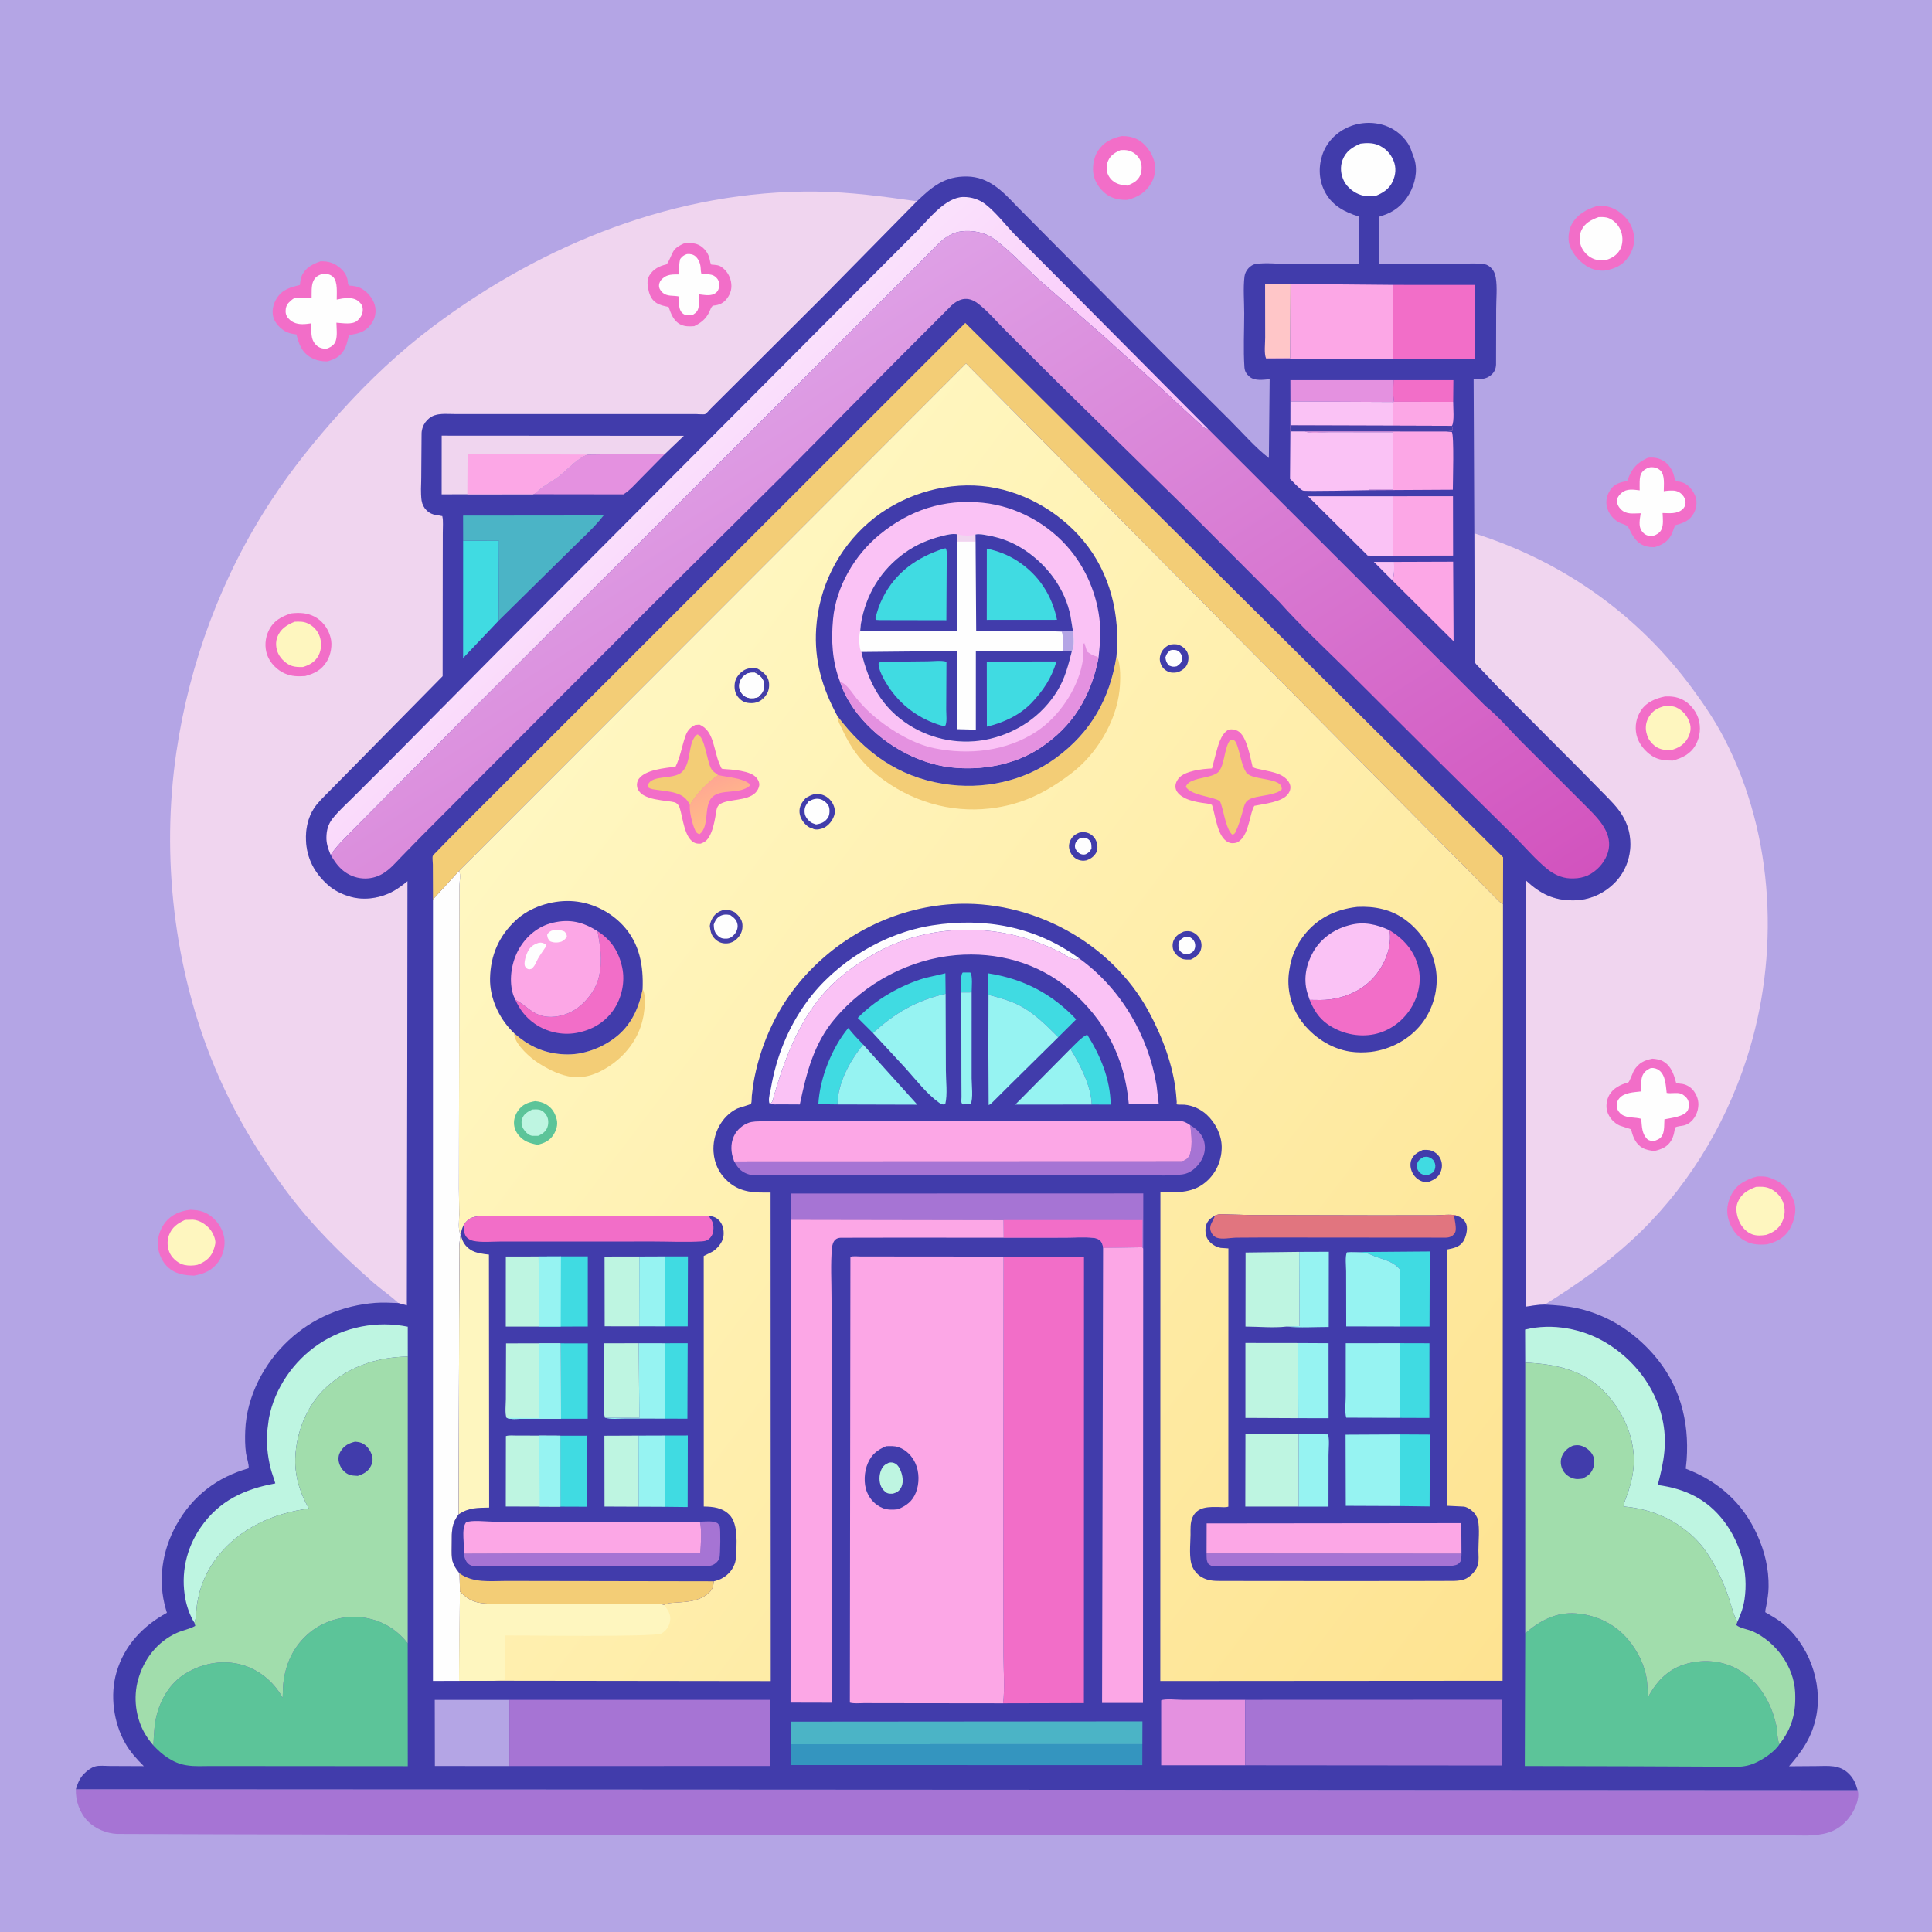 <svg version="1.1" xmlns="http://www.w3.org/2000/svg" style="display: block;" viewBox="0 0 2048 2048" width="1024" height="1024">
<defs>
	<linearGradient id="Gradient1" gradientUnits="userSpaceOnUse" x1="865.829" y1="738.563" x2="667.358" y2="516.77">
		<stop class="stop0" offset="0" stop-opacity="1" stop-color="rgb(251,194,249)"/>
		<stop class="stop1" offset="1" stop-opacity="1" stop-color="rgb(250,225,252)"/>
	</linearGradient>
	<linearGradient id="Gradient2" gradientUnits="userSpaceOnUse" x1="1234.85" y1="1216.72" x2="726.746" y2="429.169">
		<stop class="stop0" offset="0" stop-opacity="1" stop-color="rgb(210,83,190)"/>
		<stop class="stop1" offset="1" stop-opacity="1" stop-color="rgb(222,160,230)"/>
	</linearGradient>
	<linearGradient id="Gradient3" gradientUnits="userSpaceOnUse" x1="1628.45" y1="1727.4" x2="518.712" y2="884.212">
		<stop class="stop0" offset="0" stop-opacity="1" stop-color="rgb(254,227,145)"/>
		<stop class="stop1" offset="1" stop-opacity="1" stop-color="rgb(255,247,193)"/>
	</linearGradient>
	<linearGradient id="Gradient4" gradientUnits="userSpaceOnUse" x1="770.689" y1="867.689" x2="752.552" y2="827.236">
		<stop class="stop0" offset="0" stop-opacity="1" stop-color="rgb(255,190,135)"/>
		<stop class="stop1" offset="1" stop-opacity="1" stop-color="rgb(255,167,147)"/>
	</linearGradient>
</defs>
<path transform="translate(0,0)" fill="rgb(180,165,229)" d="M -0 -0 L 2048 0 L 2048 2048 L -0 2048 L -0 -0 z"/>
<path transform="translate(0,0)" fill="rgb(242,110,200)" d="M 1189.02 144.216 C 1194.89 144.179 1200.73 145.122 1205.96 147.909 C 1214.35 152.378 1220.8 161.576 1223.43 170.5 C 1225.79 178.483 1224.51 186.931 1220.32 194.108 C 1214.49 204.093 1206.14 208.98 1195.22 211.82 C 1188.67 212.214 1181.1 210.911 1175.39 207.64 C 1168.18 203.507 1161.3 194.624 1159.46 186.501 C 1157.6 178.311 1158.98 167.56 1163.5 160.475 C 1169.63 150.87 1178.19 146.53 1189.02 144.216 z"/>
<path transform="translate(0,0)" fill="rgb(254,254,254)" d="M 1188.05 159.065 C 1190.69 159.024 1193.43 158.929 1196.01 159.571 C 1201.5 160.942 1205.97 164.499 1208.51 169.585 C 1210.66 173.889 1210.65 181.081 1208.83 185.5 C 1206.23 191.794 1200.85 194.373 1194.92 196.752 C 1191.85 196.523 1188.95 196.109 1186 195.169 C 1180.98 193.572 1177.07 190.271 1174.73 185.515 C 1172.43 180.858 1172.64 174.961 1174.72 170.271 C 1177.33 164.389 1182.36 161.407 1188.05 159.065 z"/>
<path transform="translate(0,0)" fill="rgb(242,110,200)" d="M 1693.84 218.105 C 1700.61 217.713 1706.64 218.998 1712.62 222.236 C 1721.18 226.875 1728.47 235.154 1731.02 244.67 L 1731.33 245.941 C 1732.66 251.191 1732.49 258.722 1730.57 263.787 L 1730.08 265 C 1728.94 267.884 1727.65 270.363 1725.81 272.886 C 1719.51 281.582 1711.45 285.05 1701.23 286.813 C 1695.69 287.228 1689.99 286.237 1685 283.78 C 1675.56 279.13 1666.76 269.438 1663.64 259.35 C 1661.68 253.024 1662.94 243.611 1666.01 237.908 C 1671.94 226.937 1682.38 221.549 1693.84 218.105 z"/>
<path transform="translate(0,0)" fill="rgb(254,254,254)" d="M 1694.44 230.167 C 1698.37 230.008 1702.02 229.843 1705.71 231.437 C 1711.73 234.044 1716.33 239.374 1718.47 245.54 C 1720.48 251.307 1720.38 259.144 1717.31 264.582 C 1713.71 270.988 1707.81 274.174 1701 276.062 C 1696.54 276.145 1692.36 275.838 1688.24 273.942 C 1682.82 271.449 1677.92 266.291 1675.88 260.663 C 1674.05 255.633 1674.16 248.598 1676.5 243.794 C 1680.2 236.214 1686.96 232.938 1694.44 230.167 z"/>
<path transform="translate(0,0)" fill="rgb(242,110,200)" d="M 201.875 1282.39 C 209.258 1282.75 214.982 1283.49 221.404 1287.64 C 229.511 1292.87 235.802 1301.81 237.561 1311.32 C 239.194 1320.16 236.733 1330.2 231.567 1337.5 C 225.131 1346.59 216.196 1350.5 205.543 1352.22 C 197.069 1351.92 188.742 1350.97 181.541 1346.13 C 173.87 1340.98 168.968 1332.05 167.598 1323 C 166.152 1313.45 169.168 1303.55 175.043 1295.98 C 181.826 1287.24 191.273 1283.72 201.875 1282.39 z"/>
<path transform="translate(0,0)" fill="rgb(254,246,191)" d="M 196.217 1293.14 L 204.5 1292.93 C 211.336 1293.37 217.8 1297.62 222.238 1302.57 C 225.275 1305.96 229.064 1313.79 228.209 1318.39 C 227.698 1321.14 226.606 1324.66 225.459 1327.22 C 222.317 1334.21 216.111 1338.33 209.154 1340.83 C 204.647 1341.74 200.02 1341.87 195.5 1340.91 C 189.442 1339.62 183.233 1334.51 180.386 1329.11 C 177.422 1323.48 176.763 1315.85 178.937 1309.82 C 182.098 1301.05 188.178 1296.81 196.217 1293.14 z"/>
<path transform="translate(0,0)" fill="rgb(242,110,200)" d="M 1862.77 1247.13 C 1867.29 1246.97 1871.28 1246.82 1875.64 1248.31 L 1877 1248.8 L 1883.34 1251.49 C 1892.29 1256.14 1899.2 1264.97 1902.08 1274.61 C 1904.81 1283.8 1901.88 1294.37 1897.36 1302.45 C 1891.95 1312.12 1883.48 1316.33 1873.22 1319.05 C 1868.48 1319.46 1863.56 1319.53 1858.87 1318.66 C 1850.31 1317.07 1842.26 1311.54 1837.57 1304.2 C 1831.93 1295.37 1829.33 1285.52 1831.97 1275.25 C 1834.25 1266.39 1839.25 1258.15 1847.31 1253.47 L 1848.72 1252.68 C 1853.48 1249.97 1857.49 1248.4 1862.77 1247.13 z"/>
<path transform="translate(0,0)" fill="rgb(254,246,191)" d="M 1861.44 1258.15 C 1866.3 1257.88 1870.93 1257.78 1875.52 1259.63 C 1881.82 1262.16 1887.38 1267.48 1889.88 1273.83 C 1892.71 1281.05 1892.4 1288.73 1888.94 1295.69 C 1885.43 1302.74 1879.49 1306.57 1872.22 1309.04 C 1867.29 1309.8 1862.17 1310.2 1857.39 1308.44 C 1851.32 1306.2 1846.3 1300.78 1843.73 1294.92 C 1841.04 1288.82 1839.35 1280.9 1842.02 1274.5 C 1845.83 1265.36 1852.59 1261.43 1861.44 1258.15 z"/>
<path transform="translate(0,0)" fill="rgb(242,110,200)" d="M 1747.1 485.128 C 1753.22 484.837 1757.76 485.252 1763.1 488.403 C 1768.87 491.812 1773.18 498.487 1774.66 504.909 C 1775.18 507.152 1775.36 508.375 1777 510.113 C 1779.51 510.449 1782.09 510.807 1784.45 511.771 C 1790.43 514.219 1795.27 520.681 1797.39 526.653 C 1799.26 531.919 1798.3 538.844 1795.68 543.688 C 1791.06 552.203 1784.58 554.386 1775.96 556.698 C 1774.13 559.792 1773.52 563.318 1771.92 566.5 C 1768.04 574.227 1761.89 577.618 1753.97 580.028 C 1741.64 580.138 1735.02 575.799 1729.07 564.785 C 1727.99 562.792 1726.65 559.222 1725.05 557.765 C 1723.11 556.001 1718.93 555.195 1716.5 553.921 C 1709.95 550.49 1705.01 544.294 1703.33 537.021 C 1701.9 530.84 1703.49 524.538 1706.95 519.349 C 1711.47 512.547 1717.45 511.382 1724.9 509.808 L 1725.48 508.276 C 1730.03 496.369 1735.44 490.311 1747.1 485.128 z"/>
<path transform="translate(0,0)" fill="rgb(254,254,254)" d="M 1748.53 495.5 L 1749.46 495.345 C 1753.41 495.01 1757.3 496.008 1760.17 498.849 C 1765.07 503.716 1763.64 514.411 1763.65 520.714 C 1766.83 520.162 1770.28 519.911 1773.5 520.022 C 1777.31 520.154 1780.62 521.598 1783.21 524.391 C 1785.47 526.822 1786.91 529.787 1786.72 533.166 C 1786.56 535.83 1785.51 538.119 1783.5 539.887 C 1777.63 545.059 1769.63 543.988 1762.39 543.811 C 1762.63 549.22 1763.62 556.628 1761.05 561.565 C 1759.19 565.126 1756.12 566.718 1752.5 568.011 L 1748.5 568.019 C 1744.85 567.561 1742.43 565.782 1740.26 562.826 C 1736.55 557.777 1738.37 549.794 1739.23 544.082 C 1731.26 544.093 1724.1 545.809 1718.07 539.759 C 1715.64 537.313 1713.91 534.033 1714.1 530.5 C 1714.27 527.131 1716.71 524.403 1719.14 522.336 C 1724.59 517.699 1731.61 519.04 1738.13 519.791 C 1738.18 514.85 1737.4 505.508 1740.02 501.5 C 1742.11 498.29 1744.95 496.509 1748.53 495.5 z"/>
<path transform="translate(0,0)" fill="rgb(242,110,200)" d="M 339.645 277.027 C 348.259 276.645 354.816 278.884 361.287 284.735 C 365.94 288.941 368.58 293.832 368.8 300.088 C 368.846 301.395 369.275 301.659 370 302.714 C 375.436 302.975 380.106 303.823 384.753 306.841 C 391.152 310.997 396.719 318.402 397.844 326 C 398.879 332.99 396.988 338.991 392.688 344.491 C 386.56 352.329 379.169 353.781 369.967 355.147 L 368.837 359.398 C 367.824 363.445 366.872 367.282 364.746 370.931 C 360.659 377.945 354.707 380.934 347.226 383.051 C 340.93 383.191 334.954 382.096 329.431 378.91 C 319.801 373.354 316.771 364.596 314.251 354.496 C 310.599 354.05 306.85 353.419 303.5 351.809 C 297.525 348.937 291.361 342.443 289.661 335.968 C 287.981 329.565 289.638 322.313 293.036 316.73 C 299.074 306.807 307.413 304.687 317.934 302.113 C 318.316 298.442 318.659 294.709 320.351 291.367 C 324.338 283.492 331.754 279.833 339.645 277.027 z"/>
<path transform="translate(0,0)" fill="rgb(254,254,254)" d="M 341.087 290.5 C 342.393 290.236 342.462 290.166 344.009 290.178 C 347.319 290.204 350.926 291.316 353.259 293.739 C 358.21 298.885 356.865 310.699 356.952 317.546 L 363.042 316.402 C 368.596 315.683 375.498 315.463 380.025 319.349 C 383.02 321.919 384.55 324.382 384.544 328.469 C 384.538 333.212 382.134 336.935 378.683 339.991 C 373.621 344.476 362.861 342.454 356.611 342.075 C 356.753 347.752 357.719 355.675 355.962 361.117 C 354.565 365.444 351.409 367.435 347.5 369.243 C 346.29 369.497 346.647 369.455 344.907 369.549 C 341.392 369.737 337.834 368.336 335.296 365.913 C 328.747 359.661 330.134 351.024 330.127 342.734 L 325.137 343.376 C 318.74 344.035 312.474 343.621 307.413 339.202 C 304.44 336.607 302.837 333.973 302.766 329.983 C 302.704 326.455 303.801 322.989 306.403 320.5 C 307.612 319.344 310.199 316.862 311.712 316.253 C 315.748 314.627 325.668 316.054 330.328 316.173 C 330.483 310.592 329.763 303.048 332.146 297.925 C 334.114 293.691 336.876 292.107 341.087 290.5 z"/>
<path transform="translate(0,0)" fill="rgb(166,116,212)" d="M 80.411 1896.7 L 1969.14 1897.71 C 1969.5 1898.98 1969.86 1900.17 1969.88 1901.5 C 1970.06 1911.41 1964.05 1922.84 1957.52 1929.98 C 1945.73 1942.88 1932.36 1945.16 1915.66 1945.72 L 1829.87 1945.06 L 1640.85 1944.84 L 968.403 1945.02 L 412.211 1944.8 L 225.186 1944.37 L 124 1944.02 C 112.948 1943.46 101.112 1938.66 93.258 1930.74 C 84.502 1921.91 79.991 1908.96 80.411 1896.7 z"/>
<path transform="translate(0,0)" fill="rgb(240,213,239)" d="M 1562.84 565.352 C 1656.3 594.955 1735.69 650.841 1793.88 729.802 C 1806.54 746.989 1818.29 764.459 1828.11 783.457 C 1881.28 886.248 1886.86 1013.08 1851.48 1122.37 C 1827.76 1195.62 1786.31 1262.85 1729.42 1314.96 C 1701.26 1340.75 1670.94 1362.08 1638.64 1382.22 L 1637.41 1382.91 C 1630.64 1382.95 1624.03 1384.13 1617.36 1385.17 L 1617.86 933.58 C 1632.9 947.409 1646.54 954.376 1667.3 954.439 C 1684.19 954.49 1699.82 947.734 1711.73 935.695 C 1722.41 924.897 1728.26 910.007 1728.24 894.864 C 1728.22 883.422 1725.22 873.141 1719.17 863.486 C 1714.09 855.386 1707.35 848.816 1700.72 842.015 L 1675.14 815.989 L 1588.5 729.055 L 1568.51 708.061 C 1567.49 706.913 1564.08 703.801 1563.63 702.512 C 1563.1 701.026 1563.52 696.824 1563.49 695.118 L 1563.21 672.306 L 1562.84 565.352 z"/>
<path transform="translate(0,0)" fill="rgb(242,110,200)" d="M 1765.05 738.266 C 1771.61 738.016 1777.17 738.622 1783.22 741.488 C 1790.76 745.061 1797.65 753.325 1800.23 761.221 C 1803.31 770.703 1802.34 780.755 1797.54 789.5 C 1792.19 799.238 1783.48 803.407 1773.25 806.237 C 1765.32 806.208 1758.36 805.801 1751.43 801.437 C 1743.66 796.543 1736.7 787.966 1734.73 778.851 C 1732.74 769.625 1734.53 760.426 1739.82 752.639 C 1745.64 744.063 1755.29 740.236 1765.05 738.266 z"/>
<path transform="translate(0,0)" fill="rgb(254,246,191)" d="M 1765.74 748.147 C 1769.28 748.211 1773.65 748.418 1776.9 749.893 C 1783.9 753.067 1788.66 758.87 1791.09 766.064 C 1793.06 771.896 1791.93 777.228 1789.03 782.573 C 1785.31 789.45 1778.94 793.059 1771.69 795.054 C 1766.31 795.187 1761.55 795.025 1756.73 792.345 C 1752.18 789.819 1747.52 784.576 1746.06 779.54 L 1745.78 778.5 L 1745.19 776.455 C 1743.84 770.542 1744.94 764.685 1748.11 759.606 C 1752.47 752.603 1758.01 750.063 1765.74 748.147 z"/>
<path transform="translate(0,0)" fill="rgb(242,110,200)" d="M 1751.66 1122.22 C 1755.85 1122.6 1759.84 1123.08 1763.5 1125.33 C 1771.94 1130.5 1774.41 1139.34 1776.89 1148.25 L 1783.5 1149 C 1788.56 1150.05 1793.05 1152.86 1795.92 1157.17 C 1800.05 1163.36 1801.34 1169.25 1799.66 1176.5 C 1797.93 1183.99 1792.57 1191.22 1784.84 1193.05 C 1781.75 1193.78 1778.21 1193.6 1775.5 1195.33 C 1774.93 1200.27 1774.1 1204.76 1771.51 1209.09 C 1767.32 1216.09 1760.98 1218.37 1753.44 1220.19 C 1749.2 1219.53 1745 1218.97 1741.19 1216.84 C 1734.12 1212.89 1731.17 1205.7 1729.3 1198.22 L 1729.02 1197.09 L 1717 1193.17 C 1710.8 1190.45 1705.67 1184.62 1703.7 1178.14 C 1702.02 1172.58 1703.14 1165.48 1706.05 1160.5 C 1710.19 1153.4 1718.14 1149.48 1725.82 1147.5 C 1727.38 1147.09 1730.89 1136.48 1732.39 1134.17 C 1737.28 1126.65 1743.06 1123.89 1751.66 1122.22 z"/>
<path transform="translate(0,0)" fill="rgb(254,254,254)" d="M 1749.07 1132.5 L 1750.29 1132.22 C 1753.17 1131.79 1756.34 1132.79 1758.67 1134.52 C 1765.63 1139.71 1765.76 1150.69 1766.74 1158.52 C 1771.41 1159.5 1777.47 1157.73 1781.77 1159.32 C 1784.78 1160.43 1788.12 1163.35 1789.4 1166.34 C 1790.66 1169.27 1790.57 1174.22 1789.08 1177 C 1785.42 1183.83 1771.18 1185.03 1764.36 1186.52 C 1764.05 1191.42 1764.48 1198.11 1762.49 1202.6 C 1760.73 1206.55 1758.39 1207.6 1754.5 1209.18 C 1751.45 1210.01 1749.76 1209.28 1746.93 1208.24 C 1740.19 1202.04 1740.61 1194.59 1739.74 1185.99 C 1733.23 1184.04 1724.77 1185.45 1719.1 1181.43 C 1716.47 1179.56 1714.45 1176.94 1714.02 1173.69 C 1713.58 1170.24 1714.13 1167.2 1716.35 1164.48 C 1721.67 1157.95 1732.07 1157.88 1739.76 1156.94 C 1739.78 1152.08 1739.23 1145.73 1740.78 1141.12 C 1742.25 1136.74 1745.13 1134.56 1749.07 1132.5 z"/>
<path transform="translate(0,0)" fill="rgb(240,213,239)" d="M 422.329 1381.29 C 413.783 1373.37 403.811 1366.7 395 1358.94 C 361.746 1329.63 331.399 1299.72 304.705 1264.16 C 273.586 1222.7 247.466 1178.87 227.5 1130.93 C 184.328 1027.27 170.661 908.021 186.992 797 C 200.91 702.38 234.994 610.742 287.396 530.73 C 309.413 497.112 334.602 466.005 361.5 436.205 C 391.161 403.343 424.071 372.304 459.507 345.744 C 576.364 258.16 717.747 201.342 865.264 203.072 C 900.922 203.491 936.768 208.283 972.014 213.369 L 872.676 314.269 L 776.012 410.691 L 753.645 432.944 C 752.308 434.273 749.088 438.3 747.518 438.985 C 746.117 439.598 739.971 438.985 738.061 438.985 L 704.021 438.984 L 516.169 438.987 L 481.756 438.959 C 475.008 438.974 466.758 438.105 460.363 440.409 C 452.689 443.175 447.12 451.074 446.958 459.223 L 446.579 505.826 C 446.552 513.929 445.714 522.871 447.008 530.826 C 447.633 534.67 449.391 538.152 452.162 540.892 C 456.557 545.24 460.667 545.693 466.5 546.583 L 468.931 547.052 C 470.053 552.576 469.397 559.015 469.388 564.7 L 469.342 596.113 L 469.243 716.831 L 372.724 814.814 L 348.602 839.273 C 343.135 844.831 337.065 850.447 332.782 857 C 326.408 866.753 323.85 879.318 324.377 890.907 C 325.242 909.929 333.307 925.161 347.27 937.723 C 353.77 943.571 361.633 947.65 370 950.092 L 371.631 950.585 C 386.672 954.891 404.167 951.963 417.595 944.314 C 422.702 941.405 427.462 937.752 431.992 934.017 L 431.345 1383.8 L 422.329 1381.29 z"/>
<path transform="translate(0,0)" fill="rgb(242,110,200)" d="M 308.633 650.195 C 317.349 649.244 325.28 649.51 333.236 653.56 C 341.153 657.59 347.296 665.361 349.819 673.829 L 350.152 675 L 350.46 676.023 C 352.559 683.573 350.655 694.159 346.655 700.783 C 340.986 710.17 333.704 713.853 323.577 716.639 C 315.679 717.13 309.464 717.151 302 713.96 C 293.815 710.461 286.288 702.826 283.278 694.407 C 280.289 686.051 280.955 676.444 284.837 668.469 C 289.897 658.075 298.139 653.596 308.633 650.195 z"/>
<path transform="translate(0,0)" fill="rgb(254,246,191)" d="M 312.279 659.076 C 317.003 658.866 321.511 658.68 325.913 660.681 C 332.164 663.523 336.631 668.317 338.898 674.776 C 341.078 680.987 340.822 688.578 337.814 694.496 C 334.27 701.468 328.322 704.903 321.18 707.063 C 317.279 707.162 313.255 707.152 309.5 705.942 C 303.536 704.02 297.618 698.404 294.933 692.772 C 292.383 687.424 291.85 680.557 294.072 675 C 297.473 666.496 304.254 662.347 312.279 659.076 z"/>
<path transform="translate(0,0)" fill="rgb(242,110,200)" d="M 724.814 258.138 C 730.957 257.379 737.71 257.212 743 260.965 C 748.036 264.538 751.338 269.508 752.437 275.59 C 752.787 277.524 752.931 278.829 754.032 280.5 C 757.576 280.775 761.585 280.756 764.599 282.856 L 765.454 283.5 C 770.329 287.116 773.647 292.384 774.836 298.356 C 776.175 305.081 774.779 310.958 770.656 316.395 C 766.804 321.475 762.505 323.343 756.392 323.93 C 754.149 324.145 752.814 328.846 751.833 330.825 C 748.145 338.265 743.232 342.129 735.881 345.756 C 730.932 346.055 726.359 346.278 721.75 344.146 C 714.155 340.634 711.245 332.672 708.724 325.365 C 704.432 324.502 699.767 323.589 696 321.233 C 691.645 318.509 689.183 314.319 687.892 309.472 C 686.443 304.03 685.218 296.979 688.416 291.915 C 692.619 285.258 698.671 282.047 706.137 280.339 C 708.418 279.818 712.21 267.858 714.818 264.838 C 717.608 261.605 720.996 259.897 724.814 258.138 z"/>
<path transform="translate(0,0)" fill="rgb(254,254,254)" d="M 727.676 269.5 L 728.57 269.329 C 731.77 268.99 735.135 269.736 737.5 271.977 C 740.984 275.277 742.547 279.948 742.767 284.616 C 742.864 286.677 742.969 288.398 743.5 290.417 L 747.5 290.618 C 752.189 290.869 755.802 290.783 759.299 294.253 C 761.44 296.378 762.529 298.967 762.474 301.988 C 762.417 305.122 761.423 308.437 758.847 310.441 C 754.336 313.949 748.086 312.888 742.858 312.244 L 741.029 312.005 C 741.047 316.36 741.387 321.172 740.549 325.447 C 739.701 329.769 738.278 331.106 734.765 333.5 C 733.105 333.977 732.197 334.156 730.519 334.187 C 727.365 334.245 724.983 333.75 722.738 331.304 C 718.859 327.078 719.995 319.699 720.096 314.36 C 713.886 312.859 707.084 314.746 702.105 309.943 C 699.834 307.752 698.318 305.285 698.627 301.978 C 698.866 299.432 700.118 297.348 701.923 295.628 C 707.299 290.503 713.007 290.948 719.928 290.941 C 719.89 285.367 719.579 279.92 721.073 274.5 C 723.29 271.763 724.398 270.784 727.676 269.5 z"/>
<path transform="translate(0,0)" fill="rgb(65,60,171)" d="M 972.014 213.369 C 988.056 197.818 1001.58 186.672 1025.21 187.089 C 1048.2 187.496 1062.78 202.695 1077.41 218.156 L 1231.68 373.649 L 1303.85 445.534 C 1317.31 458.925 1330.04 473.844 1345.05 485.545 L 1345.88 402.004 C 1339.15 402.538 1330.2 404.116 1324.61 399.392 C 1321.33 396.619 1319.44 393.728 1319.15 389.372 C 1317.88 370.667 1318.92 351.116 1318.93 332.331 C 1318.94 319.707 1317.69 305.509 1319.22 293.045 C 1319.62 289.802 1321.25 286.566 1323.5 284.214 C 1325.66 281.96 1328.39 280.192 1331.5 279.755 C 1342.56 278.199 1355.41 279.826 1366.69 279.903 L 1440.48 279.933 L 1440.7 247.056 C 1440.74 241.51 1441.53 234.868 1440.35 229.474 C 1425.84 224.995 1412.75 218.27 1405.08 204.5 C 1398.19 192.128 1397.31 178.022 1401.57 164.649 C 1405.67 151.787 1415.31 141.4 1427.4 135.584 C 1440.13 129.457 1455.13 128.568 1468.48 133.171 C 1479.65 137.024 1489.61 145.59 1494.82 156.253 L 1499.12 168 L 1499.6 169.629 C 1502.92 181.446 1499.92 194.997 1493.94 205.5 C 1487.31 217.147 1477.41 225.07 1464.66 228.795 C 1464.27 228.911 1462.34 229.243 1462.08 230.042 C 1461.19 232.755 1462.07 239.572 1462.06 242.635 L 1462.02 279.98 L 1539.37 279.891 C 1550.11 279.881 1563.28 278.396 1573.79 280.096 C 1576.18 280.481 1578.6 282.026 1580.31 283.686 C 1583.41 286.674 1584.87 290.142 1585.59 294.319 C 1587.32 304.537 1586 317.25 1586.01 327.708 L 1585.87 386.5 C 1585.67 390.961 1584.13 394.579 1580.69 397.516 C 1574.96 402.413 1569.22 401.954 1562.1 402.126 L 1562.84 565.352 L 1563.21 672.306 L 1563.49 695.118 C 1563.52 696.824 1563.1 701.026 1563.63 702.512 C 1564.08 703.801 1567.49 706.913 1568.51 708.061 L 1588.5 729.055 L 1675.14 815.989 L 1700.72 842.015 C 1707.35 848.816 1714.09 855.386 1719.17 863.486 C 1725.22 873.141 1728.22 883.422 1728.24 894.864 C 1728.26 910.007 1722.41 924.897 1711.73 935.695 C 1699.82 947.734 1684.19 954.49 1667.3 954.439 C 1646.54 954.376 1632.9 947.409 1617.86 933.58 L 1617.36 1385.17 C 1624.03 1384.13 1630.64 1382.95 1637.41 1382.91 C 1649.7 1383.61 1661.55 1384.35 1673.59 1387.14 C 1704.72 1394.35 1731.3 1411.48 1752.34 1435.3 C 1780.35 1467.01 1790.87 1505.91 1787.91 1547.53 L 1786.95 1556.86 C 1821.61 1570.11 1847.42 1593.08 1862.81 1627.2 C 1870.77 1644.83 1875.07 1662.91 1874.77 1682.37 C 1874.67 1688.92 1873.54 1695.54 1872.38 1701.98 C 1872.13 1703.35 1870.87 1708.15 1871.37 1709.1 C 1871.5 1709.36 1874.43 1710.86 1874.76 1711.05 C 1879.53 1713.81 1884.15 1716.54 1888.5 1719.95 C 1917.12 1742.4 1932.35 1783.42 1925.34 1819 C 1921.06 1840.77 1910.82 1855.93 1896.44 1872.33 L 1925.15 1872.12 C 1938.1 1872.06 1949.96 1870.34 1959.92 1880.32 C 1965.11 1885.51 1967.19 1890.79 1969.14 1897.71 L 80.411 1896.7 C 82.487 1890.34 84.266 1885.07 89.141 1880.23 C 92.34 1877.06 96.316 1873.89 100.682 1872.55 C 105.069 1871.21 111.603 1872.02 116.202 1872.02 L 152.433 1872.18 C 144.773 1864.54 137.968 1857.09 132.61 1847.6 C 120.342 1825.87 116.434 1796.95 123.439 1772.87 C 131.763 1744.25 151.192 1723.74 176.925 1709.64 L 175.758 1705.69 C 167.014 1675.49 171.829 1643.59 187.057 1616.3 C 204.085 1585.79 230.215 1565.79 263.582 1556.42 C 264.021 1551.89 261.386 1545.06 260.754 1540.36 C 259.692 1532.47 259.662 1524.45 259.972 1516.5 C 261.374 1480.47 279.762 1445.17 305.952 1420.83 C 331.486 1397.11 363.229 1383.76 397.894 1381.09 C 405.955 1380.46 414.25 1381.03 422.329 1381.29 L 431.345 1383.8 L 431.992 934.017 C 427.462 937.752 422.702 941.405 417.595 944.314 C 404.167 951.963 386.672 954.891 371.631 950.585 L 370 950.092 C 361.633 947.65 353.77 943.571 347.27 937.723 C 333.307 925.161 325.242 909.929 324.377 890.907 C 323.85 879.318 326.408 866.753 332.782 857 C 337.065 850.447 343.135 844.831 348.602 839.273 L 372.724 814.814 L 469.243 716.831 L 469.342 596.113 L 469.388 564.7 C 469.397 559.015 470.053 552.576 468.931 547.052 L 466.5 546.583 C 460.667 545.693 456.557 545.24 452.162 540.892 C 449.391 538.152 447.633 534.67 447.008 530.826 C 445.714 522.871 446.552 513.929 446.579 505.826 L 446.958 459.223 C 447.12 451.074 452.689 443.175 460.363 440.409 C 466.758 438.105 475.008 438.974 481.756 438.959 L 516.169 438.987 L 704.021 438.984 L 738.061 438.985 C 739.971 438.985 746.117 439.598 747.518 438.985 C 749.088 438.3 752.308 434.273 753.645 432.944 L 776.012 410.691 L 872.676 314.269 L 972.014 213.369 z"/>
<path transform="translate(0,0)" fill="rgb(250,194,245)" d="M 1475.71 614.982 L 1456.37 595.584 L 1477.78 595.614 C 1477.75 601.811 1478.61 609.44 1475.71 614.982 z"/>
<path transform="translate(0,0)" fill="rgb(64,219,226)" d="M 1019.04 1052.03 C 1019.05 1047.24 1017.67 1034.04 1020.5 1030.91 L 1028.5 1030.89 C 1031.33 1034.08 1029.97 1047.15 1029.99 1051.98 L 1019.04 1052.03 z"/>
<path transform="translate(0,0)" fill="rgb(150,243,242)" d="M 1019.04 1052.03 L 1029.99 1051.98 L 1029.97 1143.01 C 1029.97 1149.54 1031.84 1165.13 1028.86 1170.5 L 1020.5 1170.68 C 1020.1 1170.12 1019.5 1169.65 1019.29 1169 C 1018.85 1167.71 1019.25 1164.38 1019.24 1162.96 L 1019.15 1145.95 L 1019.04 1052.03 z"/>
<path transform="translate(0,0)" fill="rgb(242,110,200)" d="M 1477.2 402.969 L 1540.65 402.974 L 1540.43 425.976 L 1477.75 425.94 C 1476.34 418.826 1477.16 410.27 1477.2 402.969 z"/>
<path transform="translate(0,0)" fill="rgb(64,219,226)" d="M 1134.72 1111.85 C 1139.62 1107.14 1146.28 1099.48 1152.48 1096.76 C 1166.64 1119.22 1176.96 1144.03 1177.38 1170.92 L 1157.23 1170.86 C 1156.66 1150.96 1144.93 1128.52 1134.72 1111.85 z"/>
<path transform="translate(0,0)" fill="rgb(252,167,230)" d="M 1477.75 425.94 L 1540.43 425.976 C 1540.35 431.723 1541.89 447.15 1539.1 451.422 L 1476.83 451.218 L 1476.91 426.129 L 1477.75 425.94 z"/>
<path transform="translate(0,0)" fill="rgb(64,219,226)" d="M 887.804 1170.77 L 867.486 1170.5 C 868.891 1143.26 881.847 1110.58 899.223 1089.69 C 903.845 1095.94 909.641 1101.54 914.961 1107.22 C 901.132 1124.3 887.892 1148.09 887.804 1170.77 z"/>
<path transform="translate(0,0)" fill="rgb(255,198,200)" d="M 1342.06 379.931 C 1339.82 374.961 1341.16 363.753 1341.14 357.977 L 1341.05 300.86 L 1368.02 300.984 L 1367.68 379.762 L 1342.06 379.931 z"/>
<path transform="translate(0,0)" fill="rgb(64,219,226)" d="M 925.378 1095.08 L 909.244 1079.01 C 928.486 1059.42 953.835 1044.82 980 1036.8 L 1002.15 1031.71 L 1002.39 1053.45 C 971.498 1060.45 948.682 1073.75 925.378 1095.08 z"/>
<path transform="translate(0,0)" fill="rgb(64,219,226)" d="M 1047.73 1113.35 L 1047.02 1031.67 C 1084.26 1037.44 1114.8 1052.97 1140.81 1080.56 L 1121.78 1099.49 C 1109.21 1086.96 1096.2 1073.66 1080.19 1065.56 C 1069.98 1060.4 1058.85 1057.5 1047.86 1054.58 L 1047.73 1113.35 z"/>
<path transform="translate(0,0)" fill="rgb(228,145,224)" d="M 1367.92 425.583 L 1367.85 402.966 L 1477.2 402.969 C 1477.16 410.27 1476.34 418.826 1477.75 425.94 L 1476.91 426.129 L 1367.92 425.583 z"/>
<path transform="translate(0,0)" fill="rgb(254,254,254)" d="M 1442.19 152.247 C 1448.14 151.405 1454.9 151.301 1460.57 153.601 C 1468.32 156.749 1474.12 162.621 1477.24 170.365 C 1480.22 177.77 1479.57 185.147 1476.31 192.329 C 1472.54 200.613 1465.73 204.665 1457.71 207.862 C 1452.48 208.102 1447.85 208.276 1442.76 206.716 C 1435.6 204.524 1428.16 198.782 1424.75 192.052 C 1421.21 185.07 1420.35 176.9 1423.19 169.5 C 1426.74 160.294 1433.61 155.876 1442.19 152.247 z"/>
<path transform="translate(0,0)" fill="rgb(150,243,242)" d="M 1134.72 1111.85 C 1144.93 1128.52 1156.66 1150.96 1157.23 1170.86 L 1076.2 1170.92 L 1134.72 1111.85 z"/>
<path transform="translate(0,0)" fill="rgb(250,194,245)" d="M 1367.92 425.583 L 1476.91 426.129 L 1476.83 451.218 L 1367.88 450.891 L 1367.92 425.583 z"/>
<path transform="translate(0,0)" fill="rgb(150,243,242)" d="M 914.961 1107.22 L 972.401 1171 L 887.804 1170.77 C 887.892 1148.09 901.132 1124.3 914.961 1107.22 z"/>
<path transform="translate(0,0)" fill="rgb(254,254,254)" d="M 816.071 1170.01 C 815.319 1168.81 815.483 1169.32 815.243 1167.7 C 814.627 1163.54 816.492 1157.71 817.206 1153.56 C 822.916 1120.34 835.328 1089.33 855.192 1062.03 C 885.822 1019.94 936.784 988.98 988.33 980.937 C 1043.73 972.292 1097.97 982.246 1143.91 1015.88 C 1141.91 1017.01 1141.72 1017.75 1139.37 1017.14 C 1133.08 1015.48 1127.31 1011.08 1121.5 1008.19 C 1113.33 1004.14 1104.37 1000.55 1095.78 997.483 C 1043.37 978.745 979.991 981.992 930.777 1008.89 C 912.963 1018.63 895.276 1030.46 880.849 1044.84 C 849.197 1076.39 832.782 1118.97 820.562 1161.07 C 819.848 1163.53 819.302 1167.93 817.165 1169.43 L 816.071 1170.01 z"/>
<path transform="translate(0,0)" fill="rgb(252,167,230)" d="M 1477.78 595.614 L 1540.39 595.397 L 1540.86 679.76 L 1475.71 614.982 C 1478.61 609.44 1477.75 601.811 1477.78 595.614 z"/>
<path transform="translate(0,0)" fill="rgb(250,194,245)" d="M 1476.96 589.065 L 1449.87 588.97 L 1386.47 526.014 L 1476.39 526.019 L 1476.96 589.065 z"/>
<path transform="translate(0,0)" fill="rgb(228,145,224)" d="M 622.787 481.873 L 705.18 480.933 L 678.871 507.606 C 673.314 513.214 667.608 519.829 660.92 524.03 L 564.784 523.905 C 566.626 523.338 567.346 522.985 568.727 521.592 C 574.862 515.405 584.311 510.893 591.407 505.597 C 600.892 498.519 611.651 485.516 622.787 481.873 z"/>
<path transform="translate(0,0)" fill="rgb(64,219,226)" d="M 490.95 573.193 L 528.981 573.276 L 528.64 657.823 L 490.915 697.59 L 490.95 573.193 z"/>
<path transform="translate(0,0)" fill="rgb(252,167,230)" d="M 1476.39 526.019 L 1540.22 525.974 L 1540.34 588.92 L 1476.96 589.065 L 1476.39 526.019 z"/>
<path transform="translate(0,0)" fill="rgb(150,243,242)" d="M 1047.73 1113.35 L 1047.86 1054.58 C 1058.85 1057.5 1069.98 1060.4 1080.19 1065.56 C 1096.2 1073.66 1109.21 1086.96 1121.78 1099.49 L 1070.04 1150.56 L 1053.88 1166.67 C 1052.2 1168.28 1050.23 1170.68 1048.01 1171.38 L 1047.73 1113.35 z"/>
<path transform="translate(0,0)" fill="rgb(252,167,230)" d="M 1367.88 450.891 L 1476.83 451.218 L 1539.1 451.422 C 1540.1 453.914 1540.12 454.082 1539.5 456.697 L 1532.02 457.432 L 1539 457.885 C 1541.56 461.589 1540.06 511.26 1540.06 519.11 L 1451.23 519.605 L 1451.81 518.907 L 1476.64 518.796 L 1476.53 458.233 L 1408.63 458.144 C 1401.81 458.129 1390.38 459.59 1384.06 457.713 L 1383.21 457.374 L 1367.85 457.373 C 1367.01 455.366 1367.65 453.03 1367.88 450.891 z"/>
<path transform="translate(0,0)" fill="rgb(68,62,167)" d="M 1367.88 450.891 L 1476.83 451.218 L 1539.1 451.422 C 1540.1 453.914 1540.12 454.082 1539.5 456.697 L 1532.02 457.432 L 1383.21 457.374 L 1367.85 457.373 C 1367.01 455.366 1367.65 453.03 1367.88 450.891 z"/>
<path transform="translate(0,0)" fill="rgb(150,243,242)" d="M 925.378 1095.08 C 948.682 1073.75 971.498 1060.45 1002.39 1053.45 L 1002.67 1134.83 C 1002.69 1145.87 1004.59 1160 1002.02 1170.5 C 999.098 1171.09 997.962 1170.7 995.5 1168.94 C 982.267 1159.47 971.115 1144.82 960.241 1132.71 L 925.378 1095.08 z"/>
<path transform="translate(0,0)" fill="rgb(180,165,229)" d="M 539.914 1872.1 L 460.996 1872.04 L 460.859 1801.98 L 539.931 1801.94 L 539.914 1872.1 z"/>
<path transform="translate(0,0)" fill="rgb(228,145,224)" d="M 1320.04 1871.28 L 1230.91 1871.28 L 1230.89 1802.47 C 1234.9 1800.47 1247.84 1801.89 1252.77 1801.89 L 1320.03 1801.89 L 1320.04 1871.28 z"/>
<path transform="translate(0,0)" fill="rgb(250,194,245)" d="M 1367.85 457.373 L 1383.21 457.374 L 1384.06 457.713 C 1390.38 459.59 1401.81 458.129 1408.63 458.144 L 1476.53 458.233 L 1476.64 518.796 L 1451.81 518.907 L 1451.23 519.605 C 1443.34 519.653 1383.32 521.087 1381.12 520.026 C 1377.05 518.062 1371.06 510.888 1367.47 507.629 L 1367.85 457.373 z"/>
<path transform="translate(0,0)" fill="rgb(242,110,200)" d="M 1476.74 301.976 L 1563.32 302.03 L 1563.37 380.253 L 1476.23 380.262 L 1476.74 301.976 z"/>
<path transform="translate(0,0)" fill="rgb(75,180,198)" d="M 490.95 573.193 L 490.886 546.543 L 639.866 546.391 C 629.635 559.557 616.39 571.225 604.568 583.03 L 528.64 657.823 L 528.981 573.276 L 490.95 573.193 z"/>
<path transform="translate(0,0)" fill="rgb(166,116,212)" d="M 1261.65 1192.7 C 1268.47 1196.75 1274.55 1202.13 1276.5 1210.17 C 1278.37 1217.85 1276.7 1225.52 1272.23 1231.97 C 1267.88 1238.26 1261.47 1243.82 1253.61 1244.88 C 1236.66 1247.18 1217.09 1245.39 1199.9 1245.36 L 1090.09 1245.3 L 901.178 1245.73 L 799.926 1245.85 C 794.482 1245.61 789.743 1244 785.454 1240.61 C 782.314 1238.12 780.253 1234.6 778.282 1231.18 L 1252.5 1231 C 1255.29 1230.67 1258.04 1229.01 1259.72 1226.75 C 1264.97 1219.69 1262.98 1201.09 1261.65 1192.7 z"/>
<path transform="translate(0,0)" fill="rgb(52,149,191)" d="M 1210.94 1848.87 L 1210.89 1871.11 L 838.637 1871.05 L 838.544 1848.93 L 1210.94 1848.87 z"/>
<path transform="translate(0,0)" fill="rgb(252,167,230)" d="M 1368.02 300.984 L 1476.74 301.976 L 1476.23 380.262 L 1381.15 380.697 L 1355.26 380.771 C 1350.91 380.78 1346.23 381.299 1342.06 379.931 L 1367.68 379.762 L 1368.02 300.984 z"/>
<path transform="translate(0,0)" fill="rgb(75,180,198)" d="M 838.544 1848.93 L 838.349 1825.02 L 1211.03 1824.73 L 1210.94 1848.87 L 838.544 1848.93 z"/>
<path transform="translate(0,0)" fill="rgb(240,213,239)" d="M 495.372 523.965 L 468.166 524.003 L 468.207 461.835 L 724.945 461.998 L 705.18 480.933 L 622.787 481.873 C 611.651 485.516 600.892 498.519 591.407 505.597 C 584.311 510.893 574.862 515.405 568.727 521.592 C 567.346 522.985 566.626 523.338 564.784 523.905 L 495.372 523.965 z"/>
<path transform="translate(0,0)" fill="rgb(252,167,230)" d="M 495.372 523.965 L 495.657 481.17 L 622.787 481.873 C 611.651 485.516 600.892 498.519 591.407 505.597 C 584.311 510.893 574.862 515.405 568.727 521.592 C 567.346 522.985 566.626 523.338 564.784 523.905 L 495.372 523.965 z"/>
<path transform="translate(0,0)" fill="rgb(166,116,212)" d="M 838.576 1292.91 L 838.51 1265.19 L 1211.91 1265.08 L 1211.85 1323.59 L 1210.92 1322.14 L 1169.32 1322.81 C 1169.06 1320.1 1168.3 1317.06 1166.24 1315.14 C 1164.11 1313.16 1162.11 1312.56 1159.26 1312.22 C 1149.64 1311.07 1138.79 1312.01 1129.05 1312 L 1063.98 1312.03 L 1063.76 1293.29 L 838.576 1292.91 z"/>
<path transform="translate(0,0)" fill="rgb(242,110,200)" d="M 1063.76 1293.29 L 1211.08 1293.33 L 1210.92 1322.14 L 1169.32 1322.81 C 1169.06 1320.1 1168.3 1317.06 1166.24 1315.14 C 1164.11 1313.16 1162.11 1312.56 1159.26 1312.22 C 1149.64 1311.07 1138.79 1312.01 1129.05 1312 L 1063.98 1312.03 L 1063.76 1293.29 z"/>
<path transform="translate(0,0)" fill="rgb(190,245,225)" d="M 206.109 1720.24 C 201.566 1713.14 198.081 1703.27 196.509 1695 C 191.412 1668.16 197.313 1641.36 212.806 1618.97 C 232.34 1590.74 259.114 1578.46 291.831 1572.47 C 290.451 1567.18 288.285 1562.11 286.94 1556.8 C 283.547 1543.43 281.927 1528.21 283.603 1514.49 L 285.043 1503.5 C 291.047 1471.76 311.236 1442.62 337.997 1424.75 C 365.7 1406.25 399.628 1399.88 432.252 1406.38 L 432.265 1438.06 C 398.492 1438.42 365.97 1449.82 342.049 1474.35 C 323.018 1493.87 312.494 1523.67 312.978 1550.82 C 313.282 1567.87 318.993 1584.51 327.495 1599.18 C 290.145 1603.69 253.817 1620.17 230.362 1650.42 C 218.514 1665.7 211.455 1682.32 208.725 1701.46 C 207.882 1707.37 208.234 1714.72 206.109 1720.24 z"/>
<path transform="translate(0,0)" fill="rgb(190,245,225)" d="M 1616.8 1444.46 L 1616.66 1409.4 C 1645.41 1402.31 1677.53 1408.3 1702.78 1423.59 C 1731.82 1441.17 1754.2 1469.68 1761.94 1503 C 1767.87 1528.52 1763.82 1549.49 1757.27 1574.14 C 1786.09 1578.09 1809.41 1588.84 1827.5 1612.6 C 1845.28 1635.95 1853.59 1666.39 1849.26 1695.45 C 1848.04 1703.61 1845.25 1711.62 1841.75 1719.07 C 1837.2 1711.61 1835.42 1702.06 1832.57 1693.77 C 1826.49 1676.14 1818.76 1659.27 1808.02 1644 C 1802.17 1635.68 1793.78 1627.15 1785.59 1621.09 L 1784 1619.92 C 1765.33 1606 1744.02 1599.05 1721 1596.84 C 1721.74 1591.65 1724.33 1586.34 1725.98 1581.34 C 1729.03 1572.04 1731.25 1562.63 1731.8 1552.82 C 1733.36 1525 1721.21 1497.66 1702.72 1477.38 C 1679.84 1452.29 1648.94 1445.79 1616.8 1444.46 z"/>
<path transform="translate(0,0)" fill="rgb(250,194,245)" d="M 816.071 1170.01 L 817.165 1169.43 C 819.302 1167.93 819.848 1163.53 820.562 1161.07 C 832.782 1118.97 849.197 1076.39 880.849 1044.84 C 895.276 1030.46 912.963 1018.63 930.777 1008.89 C 979.991 981.992 1043.37 978.745 1095.78 997.483 C 1104.37 1000.55 1113.33 1004.14 1121.5 1008.19 C 1127.31 1011.08 1133.08 1015.48 1139.37 1017.14 C 1141.72 1017.75 1141.91 1017.01 1143.91 1015.88 C 1188.02 1047.57 1217.23 1097.43 1226.06 1150.84 L 1228.32 1170.26 L 1196.58 1170.23 C 1192.35 1121.5 1171.25 1080.66 1133.88 1048.95 C 1100.14 1020.33 1056.84 1008.73 1013.18 1012.52 C 963.942 1016.8 917.133 1041.87 885.183 1079.59 C 862.436 1106.45 854.949 1137.33 847.824 1170.78 L 826.428 1170.67 C 823.067 1170.64 819.261 1171.1 816.071 1170.01 z"/>
<path transform="translate(0,0)" fill="rgb(166,116,212)" d="M 1320.03 1801.89 L 1592.37 1801.8 L 1592.22 1871.51 L 1320.04 1871.28 L 1320.03 1801.89 z"/>
<path transform="translate(0,0)" fill="rgb(166,116,212)" d="M 539.931 1801.94 L 816.337 1801.94 L 816.262 1872.04 L 539.914 1872.1 L 539.931 1801.94 z"/>
<path transform="translate(0,0)" fill="rgb(252,167,230)" d="M 778.282 1231.18 L 776.815 1226.91 C 774.339 1218.44 774.737 1209.29 779.438 1201.6 C 782.958 1195.85 789.877 1190.61 796.601 1189.35 C 801.904 1188.36 808.031 1188.75 813.421 1188.68 L 846.282 1188.57 L 957.326 1188.62 L 1151.89 1188.25 L 1250.13 1188.19 C 1254.82 1188.4 1257.89 1190.07 1261.65 1192.7 C 1262.98 1201.09 1264.97 1219.69 1259.72 1226.75 C 1258.04 1229.01 1255.29 1230.67 1252.5 1231 L 778.282 1231.18 z"/>
<path transform="translate(0,0)" fill="rgb(252,167,230)" d="M 1210.92 1322.14 L 1211.85 1323.59 L 1211.58 1805.17 L 1168.24 1805.19 L 1169.32 1322.81 L 1210.92 1322.14 z"/>
<path transform="translate(0,0)" fill="rgb(254,254,254)" d="M 486.703 923.136 C 488.637 927.638 487.09 934.613 487.019 939.5 L 486.912 975.052 L 486.47 1260.31 L 486.817 1287.31 C 486.773 1294.28 485.315 1302.55 488.242 1309 C 486.293 1319.57 487.128 1331.1 487.063 1341.88 L 486.721 1399.1 L 486.221 1605.22 C 478.561 1615.36 478.923 1623.24 478.903 1635.34 C 478.894 1640.82 478.528 1646.75 479.2 1652.18 C 479.917 1657.97 483.664 1663.48 487.23 1667.89 L 487.539 1686.94 L 486.649 1781.79 L 458.954 1781.88 L 458.981 953.385 L 486.703 923.136 z"/>
<path transform="translate(0,0)" fill="rgb(252,167,230)" d="M 838.576 1292.91 L 1063.76 1293.29 L 1063.98 1312.03 L 948.804 1311.98 L 891 1312.08 C 889.045 1312.18 887.024 1312.71 885.534 1314.06 C 883.216 1316.16 882.221 1319.8 881.94 1322.8 C 880.322 1340.09 881.484 1358.49 881.45 1375.93 L 881.649 1486.21 L 881.991 1804.97 L 838.001 1804.86 L 838.576 1292.91 z"/>
<path transform="translate(0,0)" fill="url(#Gradient1)" d="M 350.542 906.21 L 350.233 905.493 L 349.743 904.288 C 347.595 899.108 345.953 893.613 346.017 887.945 C 346.104 880.128 347.789 873.805 352.633 867.641 C 358.873 859.7 366.821 852.643 373.972 845.505 L 411.653 807.925 L 524.797 693.671 L 972.567 244.495 C 984.702 232.038 1002.67 208.855 1021.34 208.814 C 1029.85 208.795 1038.02 211.331 1044.76 216.614 C 1056.02 225.447 1065.85 238.48 1075.87 248.817 L 1125.75 298.83 L 1280.73 454.798 C 1277.24 454.342 1276.84 453.776 1274.17 451.513 L 1227.37 408.501 L 1169.21 355.661 L 1101.75 296.887 C 1086.3 282.935 1071.68 266.597 1054.95 254.263 L 1053.83 253.407 C 1044.06 246.041 1030.48 243.78 1018.5 245.298 C 1014.03 245.865 1009.74 247.488 1005.89 249.788 L 1004.58 250.545 C 997.583 254.781 991.727 261.456 985.988 267.239 L 958.715 294.664 L 810.118 443.142 L 500.084 752.845 L 409.165 844.399 L 373.507 880.428 C 365.476 888.661 356.991 896.637 350.542 906.21 z"/>
<path transform="translate(0,0)" fill="rgb(92,196,153)" d="M 162.549 1850.15 C 163.215 1838.85 163.373 1827.79 166.433 1816.78 C 171.535 1798.43 182.157 1781.87 199.143 1772.57 L 200.749 1771.71 C 217.449 1762.64 236.876 1759.63 255.346 1764.47 C 273.661 1769.27 289.637 1782.22 298.97 1798.54 L 299.613 1799.69 L 300.183 1785.67 C 302.47 1763.58 311.26 1744.48 328.705 1730.27 C 343.365 1718.33 364.119 1712.15 382.875 1714.35 C 403.012 1716.71 419.75 1726.04 432.187 1742 L 432.255 1872.23 L 269.313 1872.11 L 223.592 1872.07 C 215.246 1872.05 206.214 1872.72 198 1871.33 L 196.483 1871.08 C 183.129 1868.74 171.504 1859.89 162.549 1850.15 z"/>
<path transform="translate(0,0)" fill="rgb(92,196,153)" d="M 1616.81 1731.4 C 1632.19 1718.08 1649.62 1708.61 1670.74 1710.3 C 1692.4 1712.04 1712.03 1721.44 1726.05 1738.28 C 1736.18 1750.45 1743.7 1765.53 1745.79 1781.32 C 1746.53 1786.87 1746.12 1792.82 1747.47 1798.22 L 1748.43 1796.52 C 1757.67 1780.24 1770.13 1768.28 1788.7 1763.44 C 1807.81 1758.45 1827.75 1760.64 1844.71 1771.04 C 1865.55 1783.82 1878.03 1805.99 1883.02 1829.5 C 1884.25 1835.3 1883.78 1843.79 1886.27 1848.96 C 1881.43 1857.1 1867.12 1866.38 1858.37 1869.69 L 1857 1870.19 C 1844.69 1874.93 1824.9 1872.68 1811.55 1872.69 L 1734.84 1872.36 L 1616.34 1872.07 L 1616.81 1731.4 z"/>
<path transform="translate(0,0)" fill="rgb(242,110,200)" d="M 1063.85 1332.04 L 1149.07 1332.05 L 1148.97 1805.4 L 1063.33 1805.61 C 1065.29 1789.18 1063.76 1771.1 1063.72 1754.44 L 1063.57 1652.69 L 1063.85 1332.04 z"/>
<path transform="translate(0,0)" fill="rgb(161,221,172)" d="M 1616.8 1444.46 C 1648.94 1445.79 1679.84 1452.29 1702.72 1477.38 C 1721.21 1497.66 1733.36 1525 1731.8 1552.82 C 1731.25 1562.63 1729.03 1572.04 1725.98 1581.34 C 1724.33 1586.34 1721.74 1591.65 1721 1596.84 C 1744.02 1599.05 1765.33 1606 1784 1619.92 L 1785.59 1621.09 C 1793.78 1627.15 1802.17 1635.68 1808.02 1644 C 1818.76 1659.27 1826.49 1676.14 1832.57 1693.77 C 1835.42 1702.06 1837.2 1711.61 1841.75 1719.07 L 1840.5 1722.57 C 1844.18 1725.96 1853.38 1727.21 1858.35 1729.5 C 1882.63 1740.72 1901.57 1766.63 1902.92 1793.7 C 1904 1815.21 1899.7 1832.02 1886.27 1848.96 C 1883.78 1843.79 1884.25 1835.3 1883.02 1829.5 C 1878.03 1805.99 1865.55 1783.82 1844.71 1771.04 C 1827.75 1760.64 1807.81 1758.45 1788.7 1763.44 C 1770.13 1768.28 1757.67 1780.24 1748.43 1796.52 L 1747.47 1798.22 C 1746.12 1792.82 1746.53 1786.87 1745.79 1781.32 C 1743.7 1765.53 1736.18 1750.45 1726.05 1738.28 C 1712.03 1721.44 1692.4 1712.04 1670.74 1710.3 C 1649.62 1708.61 1632.19 1718.08 1616.81 1731.4 L 1616.8 1444.46 z"/>
<path transform="translate(0,0)" fill="rgb(65,60,171)" d="M 1667.3 1532.5 C 1669.85 1531.9 1672.9 1531.67 1675.44 1532.35 C 1680.73 1533.76 1685.81 1537.55 1688.34 1542.44 C 1690.49 1546.59 1690.45 1551.13 1689.05 1555.5 C 1686.97 1561.94 1683.37 1564.42 1677.5 1567.4 C 1674.3 1567.79 1671.22 1568.24 1668.07 1567.32 C 1663.31 1565.93 1658.99 1562.81 1656.64 1558.36 C 1654.37 1554.05 1653.75 1548.66 1655.54 1544.06 C 1657.67 1538.57 1661.98 1534.74 1667.3 1532.5 z"/>
<path transform="translate(0,0)" fill="rgb(161,221,172)" d="M 206.109 1720.24 C 208.234 1714.72 207.882 1707.37 208.725 1701.46 C 211.455 1682.32 218.514 1665.7 230.362 1650.42 C 253.817 1620.17 290.145 1603.69 327.495 1599.18 C 318.993 1584.51 313.282 1567.87 312.978 1550.82 C 312.494 1523.67 323.018 1493.87 342.049 1474.35 C 365.97 1449.82 398.492 1438.42 432.265 1438.06 L 432.187 1742 C 419.75 1726.04 403.012 1716.71 382.875 1714.35 C 364.119 1712.15 343.365 1718.33 328.705 1730.27 C 311.26 1744.48 302.47 1763.58 300.183 1785.67 L 299.613 1799.69 L 298.97 1798.54 C 289.637 1782.22 273.661 1769.27 255.346 1764.47 C 236.876 1759.63 217.449 1762.64 200.749 1771.71 L 199.143 1772.57 C 182.157 1781.87 171.535 1798.43 166.433 1816.78 C 163.373 1827.79 163.215 1838.85 162.549 1850.15 C 159.156 1846.1 155.884 1841.86 153.284 1837.25 C 143.77 1820.4 141.166 1799.47 146.33 1780.77 C 152.378 1758.87 166.503 1740.42 187.431 1730.94 C 193.735 1728.08 201.052 1726.91 206.977 1723.5 L 206.109 1720.24 z"/>
<path transform="translate(0,0)" fill="rgb(65,60,171)" d="M 376.492 1528.21 C 378.682 1528.48 381.068 1528.68 383.12 1529.53 C 388.313 1531.67 391.835 1536.29 393.828 1541.4 C 395.539 1545.79 395.264 1549.9 393.13 1554.09 C 390.098 1560.04 385.366 1562.44 379.288 1564.49 C 376.136 1564.3 372.423 1564.25 369.5 1562.93 C 364.723 1560.78 361.03 1556.1 359.551 1551.14 C 358.217 1546.66 358.651 1542.19 361.179 1538.25 C 365.038 1532.23 369.702 1529.87 376.492 1528.21 z"/>
<path transform="translate(0,0)" fill="rgb(243,205,118)" d="M 458.981 953.385 L 458.836 916.407 C 458.828 914.418 458.108 908.893 458.757 907.351 C 459.206 906.284 461.769 903.974 462.639 903.021 L 477.143 888.096 L 1023.25 342.31 L 1593.36 908.755 L 1593.23 958.363 C 1591.51 957.305 1589.83 956.384 1588.45 954.894 L 1024.02 385.332 L 486.703 923.136 L 458.981 953.385 z"/>
<path transform="translate(0,0)" fill="rgb(252,167,230)" d="M 1063.33 1805.61 L 948.87 1805.48 L 915.828 1805.42 C 911.165 1805.41 905.36 1806.12 900.883 1804.85 L 901.473 1332.4 C 904.135 1331.22 908.837 1331.9 911.779 1331.9 L 939.232 1331.93 L 1063.85 1332.04 L 1063.57 1652.69 L 1063.72 1754.44 C 1063.76 1771.1 1065.29 1789.18 1063.33 1805.61 z"/>
<path transform="translate(0,0)" fill="rgb(65,60,171)" d="M 939.334 1533.03 C 943.792 1532.87 948.213 1532.59 952.5 1534.08 C 960.682 1536.92 966.673 1543.22 970.277 1550.96 C 974.58 1560.21 974.691 1572.51 970.96 1582 C 967.191 1591.58 960.908 1595.98 951.861 1599.88 C 946.708 1600.45 940.721 1600.66 935.837 1598.67 C 928.036 1595.48 922.253 1589.45 919.054 1581.7 C 915.287 1572.58 916.042 1559.97 919.96 1551 C 924.048 1541.63 930.184 1536.83 939.334 1533.03 z"/>
<path transform="translate(0,0)" fill="rgb(190,245,225)" d="M 942.265 1550.5 C 944.733 1549.96 946.988 1550.24 949.207 1551.5 C 952.308 1553.26 954.462 1557.82 955.495 1561.06 C 957.14 1566.21 957.825 1572.66 954.868 1577.5 C 952.78 1580.92 950.223 1582.29 946.5 1583.32 C 944.558 1583.36 942.234 1583.52 940.429 1582.7 C 937.89 1581.54 935.059 1578.18 933.951 1575.64 C 931.713 1570.52 931.796 1564 933.836 1558.83 C 935.62 1554.3 937.869 1552.38 942.265 1550.5 z"/>
<path transform="translate(0,0)" fill="url(#Gradient2)" d="M 350.542 906.21 C 356.991 896.637 365.476 888.661 373.507 880.428 L 409.165 844.399 L 500.084 752.845 L 810.118 443.142 L 958.715 294.664 L 985.988 267.239 C 991.727 261.456 997.583 254.781 1004.58 250.545 L 1005.89 249.788 C 1009.74 247.488 1014.03 245.865 1018.5 245.298 C 1030.48 243.78 1044.06 246.041 1053.83 253.407 L 1054.95 254.263 C 1071.68 266.597 1086.3 282.935 1101.75 296.887 L 1169.21 355.661 L 1227.37 408.501 L 1274.17 451.513 C 1276.84 453.776 1277.24 454.342 1280.73 454.798 L 1574.17 747.943 L 1574.16 748.028 C 1587.69 758.725 1599.99 773.37 1612.23 785.679 L 1679.06 852.446 C 1690.7 864.311 1706.51 878.236 1705.72 896.362 C 1705.32 905.723 1699.96 914.958 1693.15 921.198 C 1684.49 929.129 1675.48 931.666 1664.03 931.119 C 1655.39 930.705 1646.85 926.678 1640.21 921.285 C 1627.52 910.988 1615.96 897.228 1604.29 885.647 L 1529.12 811.351 L 1427.34 709.902 C 1403.35 686.178 1378.67 663.343 1356.17 638.138 L 1255.51 537.281 L 1121.86 406.123 L 1066.39 350.851 C 1057.17 341.592 1047.98 330.762 1037.79 322.62 C 1033.31 319.035 1028.48 316.468 1022.61 316.866 C 1017.6 317.207 1012.49 320.304 1008.83 323.624 L 951.949 380.619 L 834.507 499.19 L 687.326 645.296 L 514.869 818.047 L 446.009 887.17 L 424.711 908.989 C 418.762 915.229 413.229 921.625 405.75 926.118 C 392.501 934.076 375.796 932.639 363.864 922.995 C 358.263 918.467 354.073 912.427 350.542 906.21 z"/>
<path transform="translate(0,0)" fill="url(#Gradient3)" d="M 486.703 923.136 L 1024.02 385.332 L 1588.45 954.894 C 1589.83 956.384 1591.51 957.305 1593.23 958.363 L 1592.77 1781.69 L 1229.96 1781.94 L 1230.09 1263.93 C 1249.03 1263.88 1265.87 1265.18 1280.62 1250.82 C 1290.15 1241.56 1295.27 1228.62 1295.06 1215.38 C 1294.85 1202.88 1288.29 1190.01 1279.18 1181.63 C 1272.63 1175.62 1264.37 1171.81 1255.5 1171.01 C 1254.15 1170.89 1248.15 1171.1 1247.59 1170.73 C 1246.9 1170.26 1247.47 1169.06 1247.4 1168.23 L 1246.66 1159.55 C 1243.75 1129.33 1231.82 1098.15 1217.36 1071.67 C 1177.3 998.341 1092.66 953.125 1009.5 958.414 C 947.926 962.331 890.799 991.448 850.323 1037.86 C 824.773 1067.16 807.631 1103.48 799.939 1141.47 C 798.599 1148.08 797.654 1154.85 796.962 1161.57 C 796.752 1163.6 796.954 1168.12 796.242 1169.86 C 795.801 1170.94 783.337 1174.19 781.5 1175.08 C 764.534 1183.33 755.064 1202.69 756.385 1221.09 C 757.299 1233.83 762.478 1244.52 772.215 1252.9 C 785.75 1264.56 800.106 1264.23 816.857 1264.13 L 817.009 1782.02 L 523.468 1781.65 L 486.649 1781.79 L 487.539 1686.94 L 487.23 1667.89 C 483.664 1663.48 479.917 1657.97 479.2 1652.18 C 478.528 1646.75 478.894 1640.82 478.903 1635.34 C 478.923 1623.24 478.561 1615.36 486.221 1605.22 L 486.721 1399.1 L 487.063 1341.88 C 487.128 1331.1 486.293 1319.57 488.242 1309 C 485.315 1302.55 486.773 1294.28 486.817 1287.31 L 486.47 1260.31 L 486.912 975.052 L 487.019 939.5 C 487.09 934.613 488.637 927.638 486.703 923.136 z"/>
<path transform="translate(0,0)" fill="rgb(68,62,167)" d="M 803.05 708.801 C 807.952 711.68 812.873 715.231 814.603 720.976 C 815.976 725.536 815.337 731.883 812.734 735.854 C 811.683 737.457 810.334 739.244 808.917 740.546 C 807.233 739.657 805.687 739.331 803.845 738.842 L 807.5 734.921 C 809.877 731.735 810.612 727.038 809.651 723.213 C 808.358 718.067 804.49 715.496 800.125 713.066 C 802.007 711.85 802.111 710.782 803.05 708.801 z"/>
<path transform="translate(0,0)" fill="rgb(65,60,171)" d="M 808.917 740.546 C 805.428 743.796 801.166 745.368 796.448 745.347 C 790.576 745.321 786.715 743.837 782.787 739.387 C 779.045 735.148 778.162 729.648 778.923 724.168 C 779.653 718.913 783.266 714.194 787.542 711.219 C 792.411 707.832 797.43 707.925 803.05 708.801 C 802.111 710.782 802.007 711.85 800.125 713.066 C 795.022 713.005 791.949 713.166 788.157 716.796 C 785.268 719.562 783.43 723.444 783.532 727.5 C 783.62 730.966 785.365 734.542 787.947 736.821 C 791.382 739.852 794.72 740.436 799.194 740.051 C 800.908 739.904 802.255 739.46 803.845 738.842 C 805.687 739.331 807.233 739.657 808.917 740.546 z"/>
<path transform="translate(0,0)" fill="rgb(254,254,254)" d="M 803.845 738.842 C 802.255 739.46 800.908 739.904 799.194 740.051 C 794.72 740.436 791.382 739.852 787.947 736.821 C 785.365 734.542 783.62 730.966 783.532 727.5 C 783.43 723.444 785.268 719.562 788.157 716.796 C 791.949 713.166 795.022 713.005 800.125 713.066 C 804.49 715.496 808.358 718.067 809.651 723.213 C 810.612 727.038 809.877 731.735 807.5 734.921 L 803.845 738.842 z"/>
<path transform="translate(0,0)" fill="rgb(65,60,171)" d="M 1144.47 882.5 C 1147.61 882.003 1150.47 881.882 1153.5 883.072 C 1157.51 884.646 1160.62 887.859 1162.16 891.85 C 1163.56 895.458 1163.92 900.465 1161.94 903.931 C 1159.55 908.128 1155.96 910.551 1151.5 912.056 C 1148.66 912.645 1145.51 912.49 1142.79 911.355 C 1138.93 909.746 1135.87 906.513 1134.33 902.662 C 1132.73 898.661 1132.76 894.934 1134.59 890.966 C 1136.64 886.532 1140.02 884.139 1144.47 882.5 z"/>
<path transform="translate(0,0)" fill="rgb(254,254,254)" d="M 1144.83 888.5 L 1146.13 888.162 C 1149.32 887.618 1152.08 888.108 1154.5 890.399 C 1157.3 893.055 1156.9 895.999 1157.02 899.5 C 1155.05 903.214 1154.46 903.477 1150.99 905.5 C 1150 905.746 1149.57 905.908 1148.47 905.892 C 1146.37 905.861 1144.49 905.028 1142.97 903.672 C 1140.92 901.853 1139.35 899.435 1139.5 896.562 C 1139.71 892.603 1141.91 890.646 1144.83 888.5 z"/>
<path transform="translate(0,0)" fill="rgb(65,60,171)" d="M 1254.89 987.5 C 1257.16 987.065 1259.96 986.807 1262.21 987.417 C 1266.47 988.575 1270.44 991.918 1272.28 995.922 C 1274.04 999.78 1274.07 1004.06 1272.53 1008.01 C 1270.82 1012.43 1266.45 1015.26 1262.36 1017.16 C 1259.68 1017.22 1256.7 1017.39 1254.11 1016.67 C 1250.2 1015.58 1245.83 1011.46 1244.13 1007.83 C 1242.62 1004.62 1242.7 1000.12 1244.1 996.895 C 1246.25 991.931 1250.1 989.516 1254.89 987.5 z"/>
<path transform="translate(0,0)" fill="rgb(254,254,254)" d="M 1255.25 993.5 C 1256.94 993.137 1258.78 993.166 1260.5 993.061 C 1262.64 994.224 1263.97 995.01 1265.39 997.039 C 1266.96 999.267 1267.39 1002.17 1266.7 1004.85 C 1265.68 1008.78 1263.72 1009.57 1260.5 1011.21 C 1259.72 1011.47 1259.34 1011.66 1258.44 1011.65 C 1255.7 1011.63 1253.22 1010.7 1251.37 1008.63 C 1248.63 1005.59 1249.14 1002.96 1249.34 999.214 C 1251.08 996.189 1252.25 995.272 1255.25 993.5 z"/>
<path transform="translate(0,0)" fill="rgb(65,60,171)" d="M 1239.53 683.5 C 1242.04 682.939 1245.02 682.656 1247.57 683.053 C 1251.44 683.652 1256.06 687.015 1258.04 690.333 C 1260.42 694.326 1260.2 699.658 1258.6 703.905 C 1256.98 708.17 1252.85 710.809 1248.86 712.5 C 1246.54 713.004 1243.63 713.259 1241.29 712.89 C 1237.59 712.305 1233.72 709.612 1231.8 706.425 C 1229.53 702.656 1228.82 698.765 1230 694.5 C 1231.49 689.106 1234.76 686.085 1239.53 683.5 z"/>
<path transform="translate(0,0)" fill="rgb(254,254,254)" d="M 1240.28 689.5 C 1242.35 688.704 1243.96 688.871 1246.11 689.036 C 1247.87 689.17 1250.13 690.747 1251.21 692.184 C 1252.68 694.147 1253.5 697.066 1252.97 699.5 C 1252.17 703.112 1250.23 704.245 1247.5 706.28 C 1243.91 707.115 1242.7 706.872 1239.29 705.5 C 1236.52 702.605 1235.96 700.927 1235.35 697 C 1236.63 693.056 1237.22 692.331 1240.28 689.5 z"/>
<path transform="translate(0,0)" fill="rgb(65,60,171)" d="M 1508.15 1218.99 C 1511.31 1218.9 1514.64 1218.67 1517.65 1219.82 C 1521.62 1221.32 1525.3 1224.59 1527.01 1228.5 C 1529.02 1233.09 1528.99 1237.89 1527.06 1242.5 C 1524.78 1247.96 1520.72 1250.25 1515.5 1252.48 C 1513.46 1252.83 1511.31 1253.22 1509.25 1252.8 C 1504.33 1251.79 1499.86 1248.09 1497.5 1243.73 C 1495.21 1239.5 1494.28 1234.08 1496.09 1229.5 C 1498.32 1223.84 1502.95 1221.45 1508.15 1218.99 z"/>
<path transform="translate(0,0)" fill="rgb(64,219,226)" d="M 1509.08 1226.5 C 1510.87 1226.25 1512.39 1226 1514.16 1226.52 C 1516.79 1227.3 1519.22 1228.97 1520.44 1231.5 C 1521.74 1234.18 1521.91 1237.21 1520.81 1240 C 1519.63 1242.98 1517.26 1244.06 1514.5 1245.26 C 1513 1245.6 1511.66 1245.62 1510.13 1245.46 C 1507.22 1245.15 1505.31 1243.8 1503.63 1241.44 C 1502.08 1239.25 1501.61 1236.57 1502.19 1233.95 C 1503.12 1229.8 1505.73 1228.43 1509.08 1226.5 z"/>
<path transform="translate(0,0)" fill="rgb(68,62,167)" d="M 752.425 981.514 C 752.669 979.832 752.964 978.339 753.58 976.745 C 755.765 971.096 759.316 967.369 765.02 965.24 C 769.74 963.479 774.245 964.738 778.578 966.875 C 782.762 970.446 786.59 974.204 787.016 980 C 787.446 985.862 785.697 990.434 781.67 994.701 C 778.451 998.112 774.211 1000.07 769.545 1000.08 C 764.308 1000.1 760.247 998.111 756.797 994.134 C 753.611 990.461 752.961 986.167 752.425 981.514 z"/>
<path transform="translate(0,0)" fill="rgb(254,254,254)" d="M 756.6 980.15 C 757.695 976.961 759.136 973.855 761.99 971.874 C 765.88 969.174 769.65 969.117 774.124 970.014 C 778.081 972.831 781.132 975.199 781.842 980.336 C 782.325 983.831 780.857 987.772 778.585 990.376 C 776.406 992.875 773.803 994.81 770.412 995.003 C 766.613 995.219 763.85 994.687 761.007 991.969 C 757.266 988.393 756.801 985.087 756.6 980.15 z"/>
<path transform="translate(0,0)" fill="rgb(65,60,171)" d="M 854.114 845.903 C 859.581 842.71 864.257 840.423 870.683 842.18 C 876.009 843.637 880.487 847.343 882.97 852.268 C 884.974 856.244 885.608 860.471 884.164 864.743 C 882.374 870.039 878.275 875.143 873.206 877.595 C 870.403 878.951 865.677 879.852 862.637 878.887 L 860.976 878.096 C 858.916 877.589 857.325 876.846 855.684 875.5 C 851.434 872.014 848.092 867.091 847.567 861.5 C 846.952 854.938 849.967 850.591 854.114 845.903 z"/>
<path transform="translate(0,0)" fill="rgb(254,254,254)" d="M 857.152 849.596 C 861.325 847.18 865.527 845.795 870.332 847.399 C 873.436 848.435 877.582 851.962 878.667 855.108 C 879.726 858.179 879.582 863.796 877.761 866.579 C 874.489 871.58 870.623 873.07 865.014 873.943 L 863.97 873.547 C 862.603 873.064 861.239 872.685 860 871.905 C 856.704 869.829 853.472 865.947 853.002 862 C 852.351 856.524 853.887 853.753 857.152 849.596 z"/>
<path transform="translate(0,0)" fill="rgb(92,196,153)" d="M 567.289 1167.26 C 571.606 1167.67 575.086 1168.47 578.873 1170.66 C 585.079 1174.26 588.455 1179.83 590.146 1186.69 C 591.544 1192.35 589.753 1198.07 586.72 1202.87 C 582.683 1209.25 576.77 1211.94 569.667 1213.54 C 565.034 1212.51 560.064 1211.41 556 1208.87 C 550.745 1205.58 546.396 1200.2 545.191 1194 C 544.062 1188.2 545.681 1182.39 548.973 1177.58 C 553.588 1170.83 559.489 1168.59 567.289 1167.26 z"/>
<path transform="translate(0,0)" fill="rgb(190,245,225)" d="M 564.116 1176.14 C 566.477 1176 568.968 1175.83 571.311 1176.25 C 574.93 1176.9 577.671 1179.67 579.5 1182.72 C 581.544 1186.12 581.58 1191.13 580.308 1194.81 C 578.718 1199.42 574.795 1202.19 570.5 1203.98 L 564 1203.98 C 560.235 1203.41 556.623 1199.69 554.762 1196.58 C 552.974 1193.59 552.306 1189.64 553.378 1186.27 C 555.127 1180.79 559.278 1178.6 564.116 1176.14 z"/>
<path transform="translate(0,0)" fill="rgb(243,205,118)" d="M 681.186 1048.64 C 684.959 1053.94 683.384 1069.71 682.236 1076.36 L 681.224 1081 C 676.403 1101.88 662.877 1119.13 645.059 1130.7 C 631.958 1139.2 617.518 1144.24 601.888 1140.79 C 590.378 1138.25 580.214 1132.91 570.367 1126.62 C 561.873 1121.19 547.325 1108.15 545.286 1097.99 C 545.069 1096.9 545.106 1096.39 545.102 1095.36 C 558.942 1107.61 573.522 1115.09 592 1117.17 C 600.953 1118.18 610.323 1117.89 619.082 1115.61 L 621 1115.11 C 630.484 1112.67 639.167 1108.66 647.354 1103.29 C 667.261 1090.23 676.646 1071.32 681.186 1048.64 z"/>
<path transform="translate(0,0)" fill="rgb(242,110,200)" d="M 1302.24 773.5 C 1305.88 772.781 1308.83 773.064 1312.16 774.87 C 1321.74 780.075 1325.19 802.853 1327.81 812.81 C 1329.92 814.695 1333.94 815.079 1336.73 815.708 C 1343.58 817.253 1350.74 818.357 1357.16 821.329 C 1361.6 823.39 1366.12 827.162 1367.55 832.035 C 1368.46 835.116 1367.57 838.524 1365.81 841.149 C 1359.59 850.405 1339.95 852.011 1329.61 854.239 C 1326.99 858.678 1326.02 864.971 1324.58 869.957 C 1322.1 878.563 1319.89 888.379 1311.5 893.03 C 1308.34 894.087 1305.07 894.272 1302 892.833 C 1290.34 887.366 1288.59 864.692 1284.78 853.266 C 1281.63 851.716 1277.73 851.605 1274.28 851.068 C 1268.25 850.132 1262.1 848.892 1256.56 846.276 C 1252.51 844.365 1247.76 840.989 1246.43 836.5 C 1245.23 832.489 1246.75 828.516 1249.19 825.335 C 1255.55 817.031 1275.13 814.943 1284.76 814.615 L 1288.51 800.198 C 1290.98 791.449 1293.71 778.241 1302.24 773.5 z"/>
<path transform="translate(0,0)" fill="rgb(243,205,118)" d="M 1304.04 784.5 C 1305.8 784.146 1306.94 783.679 1308.5 784.961 C 1310.58 786.671 1311.45 790.304 1312.28 792.768 C 1314.85 800.463 1316.53 812.08 1320.96 818.708 C 1326.01 826.248 1347.89 824.611 1356.05 830.798 C 1358.2 832.43 1358.4 833.983 1358.82 836.5 C 1353.9 842.802 1335.44 843.214 1327.5 846 C 1325.58 846.674 1323.17 847.737 1321.71 849.213 C 1318.97 851.986 1317.85 858.103 1316.78 861.84 C 1314.73 868.942 1312.77 875.799 1309.5 882.454 C 1308.14 884.229 1308.67 884.083 1306.23 884.669 C 1300.19 879.647 1297.7 863.281 1295.36 855.63 C 1294.98 854.38 1293.93 850.187 1293.03 849.332 C 1291.36 847.761 1287.84 846.906 1285.69 846.221 C 1277.6 843.654 1261.58 841.63 1257.03 834 C 1258.49 829.788 1262.74 827.982 1266.76 826.638 C 1273.84 824.276 1283.15 823.605 1289.5 819.917 C 1298.62 814.616 1296.99 793.199 1304.04 784.5 z"/>
<path transform="translate(0,0)" fill="rgb(242,110,200)" d="M 736.932 768.5 L 741.5 768.112 C 757.239 774.757 756.462 795.959 762.667 809.623 C 763.142 810.669 764.408 814.161 765.105 814.821 C 765.483 815.179 773.802 815.622 774.881 815.735 C 781.519 816.43 789.306 817.43 795.5 820.028 C 799.331 821.635 802.66 824.338 804.205 828.291 C 805.376 831.284 804.946 833.742 803.522 836.6 C 797.649 848.395 778.497 846.874 767.741 850.373 C 765.453 851.117 762.687 852.314 761.222 854.33 C 759.129 857.208 758.932 862.417 758.306 865.888 C 757.052 872.836 755.463 880.485 751.928 886.689 C 749.618 890.742 746.938 893.026 742.5 894.36 C 739.921 894.374 737.996 894.362 735.672 893.118 C 725.395 887.617 723.905 867.057 720.586 856.652 C 719.893 854.477 718.596 852.233 716.5 851.091 C 714.326 849.906 709.487 849.534 706.885 849.166 C 698.818 848.024 689.446 847.094 682.268 842.988 C 679.094 841.172 676.114 837.935 675.388 834.266 C 674.787 831.23 675.407 828.036 677.242 825.534 C 684.393 815.78 704.898 814.263 716.114 812.676 C 721.063 802.701 722.725 791.612 726.262 781.151 C 728.371 774.914 730.976 771.433 736.932 768.5 z"/>
<path transform="translate(0,0)" fill="url(#Gradient4)" d="M 761.224 821.594 C 770.903 823.888 786.928 824.577 794.5 830.942 L 794.752 832.966 C 783.453 842.654 763.992 835.622 754.667 845.301 C 745.684 854.626 752.477 876.141 741.5 884.284 C 738.735 883.4 738.13 882.628 736.855 880 C 733.955 874.019 730.545 859.933 731.224 853.418 C 737.495 841.976 750.455 828.988 761.224 821.594 z"/>
<path transform="translate(0,0)" fill="rgb(243,205,118)" d="M 731.224 853.418 C 725.46 839.223 709.543 839.36 696.342 837.257 C 693.209 836.758 689.888 836.713 687.302 834.708 L 687.029 831.5 C 691.817 821.085 713.442 826.615 722.488 818.714 C 733.749 808.877 728.38 786.469 739.174 778.5 C 747.347 780.506 749.18 807.407 754.164 815.302 C 755.619 817.606 757.958 819.208 760.119 820.798 L 761.224 821.594 C 750.455 828.988 737.495 841.976 731.224 853.418 z"/>
<path transform="translate(0,0)" fill="rgb(243,205,118)" d="M 887.616 758.977 C 916.885 797.537 951.673 823.182 1000.19 830.923 C 1041.96 837.588 1085.51 828.384 1119.72 803.148 C 1156.5 776.022 1176.55 740.379 1183.51 695.655 C 1188.58 702.082 1187.66 723.282 1186.76 731.622 C 1183.14 765.275 1162.32 799.639 1135.45 819.976 L 1134 821.057 C 1107.92 840.719 1082.28 853.24 1049.5 857.006 C 1006.75 861.917 965.208 849.268 931.429 822.848 C 913.666 808.955 901.97 793.394 892.711 772.975 C 890.976 769.148 888.263 764.967 887.766 760.776 L 887.616 758.977 z"/>
<path transform="translate(0,0)" fill="rgb(254,246,191)" d="M 487.539 1686.94 C 497.464 1697.19 505.002 1699.72 519.229 1699.94 L 536.198 1700.04 L 647.624 1700.06 L 684.483 1700.03 C 690.642 1700.03 698.045 1699.16 703.837 1701.23 C 707.426 1705.81 710.966 1710.48 710.517 1716.64 C 710.056 1722.98 706.858 1728.05 701.446 1731.46 C 694.788 1735.65 554.896 1733.51 535.75 1733.62 L 535.762 1780.83 C 531.717 1780.97 527.421 1780.8 523.468 1781.65 L 486.649 1781.79 L 487.539 1686.94 z"/>
<path transform="translate(0,0)" fill="rgb(65,60,171)" d="M 1438.68 961.379 C 1456.8 960.411 1474.67 963.942 1489.49 974.84 C 1507.15 987.836 1519.37 1007.23 1522.33 1028.99 C 1525 1048.52 1519.3 1069.31 1507.27 1084.9 C 1494.32 1101.66 1474.14 1112.48 1453.25 1115.03 C 1445.91 1115.78 1438.5 1115.86 1431.18 1114.75 C 1410.82 1111.68 1391.79 1099.01 1379.65 1082.57 C 1368.5 1067.47 1363.7 1048.15 1366.55 1029.58 L 1366.8 1028 C 1368.75 1014.58 1373.92 1002.08 1382.35 991.387 C 1396.77 973.094 1415.83 963.986 1438.68 961.379 z"/>
<path transform="translate(0,0)" fill="rgb(250,194,245)" d="M 1388.31 1059.92 L 1388 1059.04 L 1387.51 1057.55 L 1385.66 1051.81 C 1381.51 1037.14 1384.69 1022.07 1392.11 1009 C 1400.01 995.076 1413.9 985.261 1429.2 981.082 L 1430.86 980.643 C 1445.67 976.65 1459.43 979.897 1473.03 986.15 C 1475.42 1002.38 1469.45 1018.8 1459.74 1031.79 C 1447.92 1047.6 1429.61 1056.71 1410.3 1059.36 C 1403.04 1060.35 1395.61 1060.04 1388.31 1059.92 z"/>
<path transform="translate(0,0)" fill="rgb(242,110,200)" d="M 1473.03 986.15 C 1487.82 995.166 1499.32 1007.9 1503.49 1025.08 C 1507.13 1040.1 1503.77 1055.67 1495.66 1068.69 C 1486.98 1082.62 1472.81 1093.07 1456.61 1096.34 C 1439.54 1099.79 1421.3 1095.52 1407.13 1085.58 C 1397.84 1079.06 1392.48 1070.21 1388.31 1059.92 C 1395.61 1060.04 1403.04 1060.35 1410.3 1059.36 C 1429.61 1056.71 1447.92 1047.6 1459.74 1031.79 C 1469.45 1018.8 1475.42 1002.38 1473.03 986.15 z"/>
<path transform="translate(0,0)" fill="rgb(65,60,171)" d="M 545.102 1095.36 L 542.892 1093.15 C 528.667 1078.66 519.049 1057.64 519.472 1037.11 C 519.977 1012.69 528.766 992.427 546.596 975.703 C 561.541 961.686 584.356 954.386 604.705 955.165 C 625.76 955.972 646.367 965.767 660.59 981.191 C 678.097 1000.18 682.186 1023.71 681.186 1048.64 C 676.646 1071.32 667.261 1090.23 647.354 1103.29 C 639.167 1108.66 630.484 1112.67 621 1115.11 L 619.082 1115.61 C 610.323 1117.89 600.953 1118.18 592 1117.17 C 573.522 1115.09 558.942 1107.61 545.102 1095.36 z"/>
<path transform="translate(0,0)" fill="rgb(242,110,200)" d="M 633.41 987.104 C 647.888 996.25 655.899 1008.72 659.542 1025.45 C 662.833 1040.57 659.208 1057.61 650.5 1070.34 C 641.064 1084.12 626.826 1092.22 610.5 1095.02 C 595.436 1097.61 579.479 1093.91 566.901 1085.23 C 557.609 1078.82 550.815 1070.16 546.336 1059.86 L 548.037 1060.79 C 558.147 1066.27 563.458 1074.24 575.566 1077.03 C 586.87 1079.63 599.694 1076.48 609.403 1070.36 C 621.229 1062.92 632.153 1048.54 635.019 1034.84 L 635.366 1033.1 C 638.732 1017.26 636.294 1002.7 633.41 987.104 z"/>
<path transform="translate(0,0)" fill="rgb(252,167,230)" d="M 546.336 1059.86 C 545.071 1057.34 544.088 1054.98 543.358 1052.24 C 539.326 1037.16 542.611 1018.61 550.543 1005.23 C 558.437 991.898 570.785 981.739 586.049 978.143 C 604.066 973.897 618.068 977.359 633.41 987.104 C 636.294 1002.7 638.732 1017.26 635.366 1033.1 L 635.019 1034.84 C 632.153 1048.54 621.229 1062.92 609.403 1070.36 C 599.694 1076.48 586.87 1079.63 575.566 1077.03 C 563.458 1074.24 558.147 1066.27 548.037 1060.79 L 546.336 1059.86 z"/>
<path transform="translate(0,0)" fill="rgb(254,254,254)" d="M 584.849 986.5 C 589.195 985.662 594.401 985.449 598.386 987.5 C 600.027 989.271 600.543 990.105 600.911 992.5 C 599.606 995.476 598.142 996.364 595.5 997.983 L 594.57 998.346 C 590.853 999.454 586.557 999.401 583.043 997.773 C 580.694 994.985 580.479 994.603 579.988 991 C 581.436 988.208 582.06 988.065 584.849 986.5 z"/>
<path transform="translate(0,0)" fill="rgb(254,254,254)" d="M 570.764 999.5 L 571.684 999.317 C 574.27 999.001 576.49 999.658 578.5 1001.26 L 578.642 1003.5 C 575.906 1007.7 572.72 1011.87 570.28 1016.21 C 567.935 1020.39 567.415 1023.64 563.5 1026.96 L 561.613 1027.45 C 559.27 1027.58 557.723 1026.48 556.653 1024.5 C 554.802 1021.07 557.592 1012.78 559.084 1009.5 C 561.553 1004.08 565.244 1001.32 570.764 999.5 z"/>
<path transform="translate(0,0)" fill="rgb(65,60,171)" d="M 887.616 758.977 C 871.641 729.301 862.919 700.185 865.185 666.086 C 868.089 622.399 888.224 581.869 921.462 553.362 C 953.571 525.823 998.303 511.251 1040.5 515.143 C 1082.08 518.979 1121.95 541.292 1148.42 573.16 C 1177.02 607.583 1187.47 651.749 1183.51 695.655 C 1176.55 740.379 1156.5 776.022 1119.72 803.148 C 1085.51 828.384 1041.96 837.588 1000.19 830.923 C 951.673 823.182 916.885 797.537 887.616 758.977 z"/>
<path transform="translate(0,0)" fill="rgb(250,194,245)" d="M 890.533 722.845 C 882.186 701.365 880.958 679.042 883.079 656.28 C 886.272 622.017 905.817 588.552 932.22 566.854 C 964.153 540.611 1000.48 528.686 1041.86 532.945 C 1077.79 536.643 1112.24 555.633 1134.91 583.535 C 1153.84 606.828 1165.04 636.467 1166.3 666.481 C 1166.73 676.785 1165.5 687.141 1164.46 697.381 C 1156.29 738.2 1137.73 769.591 1102.35 793.014 C 1075.21 810.988 1039.88 817.1 1007.8 813.404 C 970.334 809.087 933.213 786.955 909.806 757.588 C 901.796 747.539 894.374 735.153 890.533 722.845 z"/>
<path transform="translate(0,0)" fill="rgb(240,213,239)" d="M 1014.77 566.365 C 1019.75 567.733 1029.21 568.468 1034.05 566.57 L 1034.17 574.082 L 1014.82 574.124 L 1014.77 566.365 z"/>
<path transform="translate(0,0)" fill="rgb(228,145,224)" d="M 890.533 722.845 C 897.624 724.533 903.559 735.075 908.153 740.543 C 912.528 745.749 917.205 750.942 922.254 755.5 C 940.183 771.682 966.239 788.147 990.179 793.094 C 1026.94 800.69 1067.25 796.352 1099.05 775.252 C 1122.26 759.854 1141.88 731.164 1147.19 703.538 L 1147.5 701.862 C 1148.78 695.477 1148.43 688.989 1148.39 682.5 L 1149.5 681.78 L 1152.35 690.744 C 1155.16 692.763 1157.97 694.651 1161.36 695.583 C 1163.79 696.251 1162.51 695.468 1164.46 697.381 C 1156.29 738.2 1137.73 769.591 1102.35 793.014 C 1075.21 810.988 1039.88 817.1 1007.8 813.404 C 970.334 809.087 933.213 786.955 909.806 757.588 C 901.796 747.539 894.374 735.153 890.533 722.845 z"/>
<path transform="translate(0,0)" fill="rgb(254,254,254)" d="M 911.85 668.754 L 912.5 661.777 C 917.642 630.428 933.612 603.975 959.754 585.476 C 971.616 577.081 984.837 571.627 998.892 568.107 C 1004.01 566.826 1009.52 565.45 1014.77 566.365 L 1014.82 574.124 L 1034.17 574.082 L 1034.05 566.57 C 1038.45 565.681 1043.13 566.86 1047.5 567.626 C 1061.62 570.102 1074.24 575.134 1086.2 583.073 C 1110.37 599.123 1129.2 624.324 1134.8 653.09 L 1137.39 669.103 C 1137.99 674.788 1139.29 684.962 1136.28 690.052 C 1132.42 705.221 1129.08 719.022 1120.73 732.512 C 1104.48 758.775 1078.79 776.377 1048.84 783.318 C 1019.88 790.03 988.847 784.556 963.757 768.668 C 934.839 750.358 920.406 723.556 913.107 691.112 L 912.317 689.671 C 910.581 685.23 910.341 673.255 911.85 668.754 z"/>
<path transform="translate(0,0)" fill="rgb(180,165,229)" d="M 1116.71 669.167 L 1137.39 669.103 C 1137.99 674.788 1139.29 684.962 1136.28 690.052 L 1126.34 690.022 C 1126.37 684.261 1127.55 674.995 1125.5 669.777 L 1116.71 669.167 z"/>
<path transform="translate(0,0)" fill="rgb(65,60,171)" d="M 911.85 668.754 L 912.5 661.777 C 917.642 630.428 933.612 603.975 959.754 585.476 C 971.616 577.081 984.837 571.627 998.892 568.107 C 1004.01 566.826 1009.52 565.45 1014.77 566.365 L 1014.82 574.124 L 1014.8 668.93 L 911.85 668.754 z"/>
<path transform="translate(0,0)" fill="rgb(64,219,226)" d="M 1000.43 581.5 L 1002.47 581.245 C 1004.53 583.872 1003.52 594.742 1003.52 598.507 L 1003.19 657.465 L 932.5 657.33 L 929 657.102 L 927.99 655.5 C 929.814 647.942 932.128 640.824 935.646 633.867 C 949.529 606.411 971.95 590.853 1000.43 581.5 z"/>
<path transform="translate(0,0)" fill="rgb(65,60,171)" d="M 1034.05 566.57 C 1038.45 565.681 1043.13 566.86 1047.5 567.626 C 1061.62 570.102 1074.24 575.134 1086.2 583.073 C 1110.37 599.123 1129.2 624.324 1134.8 653.09 L 1137.39 669.103 L 1116.71 669.167 L 1034.81 669.052 L 1034.17 574.082 L 1034.05 566.57 z"/>
<path transform="translate(0,0)" fill="rgb(64,219,226)" d="M 1046.07 581.516 C 1057.78 584.113 1068.26 587.973 1078.37 594.541 C 1101.08 609.3 1115.09 630.799 1120.49 657.025 L 1046.02 657.081 L 1046.07 581.516 z"/>
<path transform="translate(0,0)" fill="rgb(65,60,171)" d="M 1126.34 690.022 L 1136.28 690.052 C 1132.42 705.221 1129.08 719.022 1120.73 732.512 C 1104.48 758.775 1078.79 776.377 1048.84 783.318 C 1019.88 790.03 988.847 784.556 963.757 768.668 C 934.839 750.358 920.406 723.556 913.107 691.112 L 1014.87 690.114 L 1014.8 772.96 L 1034.43 773.477 L 1034.45 690.057 L 1126.34 690.022 z"/>
<path transform="translate(0,0)" fill="rgb(64,219,226)" d="M 937.914 701.513 L 983.376 701.014 C 989.205 700.978 997.807 699.768 1003.29 701.47 L 1003.02 752.336 C 1003 757.009 1004.19 766.142 1001.82 769.653 L 997.795 769.055 C 974.538 762.346 954.52 747.538 941.295 727.173 C 937.693 721.627 930.117 708.71 931.5 702.255 L 937.914 701.513 z"/>
<path transform="translate(0,0)" fill="rgb(64,219,226)" d="M 1046.03 701.286 L 1119.92 701.164 C 1114.62 718.866 1105.96 731.994 1093.28 745.295 C 1080.43 758.439 1063.72 766.029 1046.12 770.311 L 1046.03 701.286 z"/>
<path transform="translate(0,0)" fill="rgb(65,60,171)" d="M 1287.8 1288.57 C 1290.41 1287.41 1292.17 1287.14 1295.03 1287.13 L 1326.49 1287.98 L 1459.75 1288.27 L 1521.95 1288.2 C 1527.77 1288.19 1537.67 1286.88 1543.15 1288.32 L 1544.11 1288.76 L 1547.02 1289.84 C 1550.55 1291.4 1553.37 1294.53 1554.51 1298.26 C 1556.03 1303.24 1553.93 1311.71 1551.08 1316 C 1546.98 1322.16 1540.58 1323.18 1533.87 1324.55 L 1533.74 1596.17 L 1552 1597.07 C 1556.38 1597.84 1561.71 1601.94 1564.11 1605.6 C 1565.16 1607.21 1566.28 1609.37 1566.67 1611.25 C 1568.66 1620.71 1567.19 1633.75 1567.18 1643.56 C 1567.17 1648.2 1567.88 1654.03 1566.68 1658.49 C 1565.09 1664.36 1560.04 1670 1554.82 1672.95 C 1550.76 1675.25 1546 1675.6 1541.43 1675.81 L 1492.44 1675.94 L 1400.54 1675.96 L 1323.79 1675.9 L 1298.28 1675.86 C 1291.73 1675.85 1284.78 1676.2 1278.5 1674 C 1272.02 1671.72 1266.95 1667.28 1264.08 1661.04 C 1260.04 1652.26 1261.93 1636.65 1262.01 1626.88 C 1262.05 1620.83 1261.57 1614.35 1264.03 1608.68 C 1269.27 1596.6 1281.86 1597.39 1292.76 1597.53 C 1295.67 1597.57 1299.39 1598.09 1302.09 1597.09 L 1302.16 1323.39 L 1294 1322.83 C 1288.44 1321.84 1283.16 1318.28 1280.14 1313.5 C 1277.74 1309.7 1277.27 1303.39 1278.44 1299.11 C 1279.83 1293.99 1283.49 1291.2 1287.8 1288.57 z"/>
<path transform="translate(0,0)" fill="rgb(64,219,226)" d="M 1483.94 1520.52 L 1515.73 1520.69 L 1515.44 1596.88 L 1483.97 1596.47 L 1483.94 1520.52 z"/>
<path transform="translate(0,0)" fill="rgb(150,243,242)" d="M 1376.66 1520.17 L 1407.83 1520.49 C 1409.49 1526.86 1408.31 1535.85 1408.31 1542.64 L 1408.25 1597.04 L 1376.64 1597.03 L 1376.66 1520.17 z"/>
<path transform="translate(0,0)" fill="rgb(64,219,226)" d="M 1483.97 1423.84 L 1515.28 1423.92 L 1515.22 1503.09 L 1483.91 1502.98 L 1483.97 1423.84 z"/>
<path transform="translate(0,0)" fill="rgb(150,243,242)" d="M 1377.23 1327.04 L 1408.61 1326.93 L 1408.49 1406.65 C 1393.89 1406.61 1378.17 1407.79 1363.72 1406.23 L 1377.5 1405.7 L 1377.23 1327.04 z"/>
<path transform="translate(0,0)" fill="rgb(150,243,242)" d="M 1376.11 1423.69 L 1408.34 1423.86 L 1408.36 1503.35 L 1376.33 1503.3 L 1376.11 1423.69 z"/>
<path transform="translate(0,0)" fill="rgb(64,219,226)" d="M 1431.95 1327.28 L 1515.63 1326.61 L 1515.35 1406.18 L 1484.39 1406.17 L 1483.9 1345.5 C 1475.29 1335.58 1463.99 1335.13 1453 1329.95 C 1446.56 1326.92 1439.07 1327.51 1431.95 1327.28 z"/>
<path transform="translate(0,0)" fill="rgb(166,116,212)" d="M 1279.01 1646.73 L 1549.22 1646.93 C 1549.28 1649.71 1549 1652.01 1548.5 1654.71 C 1546.92 1656.86 1545.88 1658.26 1543.16 1659.01 C 1536.33 1660.89 1527.59 1659.95 1520.51 1659.96 L 1481.55 1660.01 L 1331.46 1660.26 L 1293.77 1660.22 C 1291.54 1660.17 1286.44 1660.71 1284.5 1659.96 C 1283.25 1659.48 1282.2 1658.61 1281.04 1657.93 C 1278.65 1654.56 1279.07 1650.7 1279.01 1646.73 z"/>
<path transform="translate(0,0)" fill="rgb(150,243,242)" d="M 1484.39 1406.17 L 1427.06 1406.06 L 1426.95 1347.68 C 1426.95 1342.85 1425.66 1331.32 1427.82 1327.5 L 1431.95 1327.28 C 1439.07 1327.51 1446.56 1326.92 1453 1329.95 C 1463.99 1335.13 1475.29 1335.58 1483.9 1345.5 L 1484.39 1406.17 z"/>
<path transform="translate(0,0)" fill="rgb(150,243,242)" d="M 1483.97 1596.47 L 1426.58 1596.23 L 1426.38 1520.81 L 1483.94 1520.52 L 1483.97 1596.47 z"/>
<path transform="translate(0,0)" fill="rgb(190,245,225)" d="M 1376.64 1597.03 L 1320.08 1597.01 L 1320.23 1519.96 L 1376.66 1520.17 L 1376.64 1597.03 z"/>
<path transform="translate(0,0)" fill="rgb(190,245,225)" d="M 1376.33 1503.3 L 1320.2 1503.04 L 1320.2 1423.62 L 1376.11 1423.69 L 1376.33 1503.3 z"/>
<path transform="translate(0,0)" fill="rgb(190,245,225)" d="M 1363.72 1406.23 C 1349.98 1407.84 1334.23 1406.26 1320.27 1406.23 L 1320.35 1327.72 L 1377.23 1327.04 L 1377.5 1405.7 L 1363.72 1406.23 z"/>
<path transform="translate(0,0)" fill="rgb(150,243,242)" d="M 1483.91 1502.98 L 1427.11 1502.78 C 1425.24 1496.92 1426.54 1486.61 1426.54 1480.22 L 1426.56 1423.87 L 1483.97 1423.84 L 1483.91 1502.98 z"/>
<path transform="translate(0,0)" fill="rgb(225,117,127)" d="M 1287.8 1288.57 C 1290.41 1287.41 1292.17 1287.14 1295.03 1287.13 L 1326.49 1287.98 L 1459.75 1288.27 L 1521.95 1288.2 C 1527.77 1288.19 1537.67 1286.88 1543.15 1288.32 L 1544.11 1288.76 L 1541.53 1289.54 C 1542.19 1293.95 1543.52 1299.61 1543.1 1304 C 1542.78 1307.24 1541 1308.7 1538.69 1310.66 C 1536.64 1311.41 1534.99 1311.93 1532.78 1311.96 L 1340.1 1311.8 L 1310 1311.97 C 1304.03 1312.14 1295.54 1314.03 1290 1312.08 C 1287.17 1311.08 1284.97 1308.75 1283.81 1306 C 1280.93 1299.19 1285.47 1295.63 1287.49 1289.69 L 1287.8 1288.57 z"/>
<path transform="translate(0,0)" fill="rgb(252,167,230)" d="M 1279.01 1646.73 L 1279.1 1614.88 L 1549.04 1614.59 L 1549.22 1646.93 L 1279.01 1646.73 z"/>
<path transform="translate(0,0)" fill="rgb(65,60,171)" d="M 491.441 1298.69 C 492.369 1297.05 493.501 1295.72 494.846 1294.4 C 498.214 1291.12 501.397 1290.05 506.008 1289.46 C 514.955 1288.33 524.915 1289.12 533.966 1289.1 L 588.751 1289.05 L 751.855 1288.91 C 756.728 1289.53 760.232 1290.92 763.339 1294.91 C 766.768 1299.32 767.8 1306.12 766.73 1311.5 C 765.541 1317.48 760.515 1323.43 755.5 1326.64 L 745.976 1331.43 L 746.019 1596.96 C 755.979 1597.13 765.28 1598.05 772.895 1605.4 C 783.099 1615.26 780.779 1637.97 780.144 1651 C 779.803 1658.01 776.132 1664.65 770.906 1669.22 C 766.77 1672.84 762.07 1675.02 756.759 1676.23 C 755.963 1682.65 755.043 1685.67 749.91 1689.74 C 740.521 1697.19 729.419 1697.9 718.009 1698.74 C 713.064 1699.1 708.313 1698.85 703.837 1701.23 C 698.045 1699.16 690.642 1700.03 684.483 1700.03 L 647.624 1700.06 L 536.198 1700.04 L 519.229 1699.94 C 505.002 1699.72 497.464 1697.19 487.539 1686.94 L 487.23 1667.89 C 483.664 1663.48 479.917 1657.97 479.2 1652.18 C 478.528 1646.75 478.894 1640.82 478.903 1635.34 C 478.923 1623.24 478.561 1615.36 486.221 1605.22 L 486.721 1399.1 L 487.063 1341.88 C 487.128 1331.1 486.293 1319.57 488.242 1309 L 488.626 1309 C 488.749 1304.95 489.761 1302.35 491.441 1298.69 z"/>
<path transform="translate(0,0)" fill="rgb(64,219,226)" d="M 704.864 1331.85 L 729.235 1331.83 L 729.001 1406.03 L 704.92 1406 L 704.864 1331.85 z"/>
<path transform="translate(0,0)" fill="rgb(64,219,226)" d="M 705.017 1521.71 L 729.087 1521.66 L 728.938 1597.52 L 704.952 1597.26 L 705.017 1521.71 z"/>
<path transform="translate(0,0)" fill="rgb(64,219,226)" d="M 704.894 1423.91 L 728.965 1423.89 L 728.686 1503.89 L 704.889 1503.82 L 704.894 1423.91 z"/>
<path transform="translate(0,0)" fill="rgb(150,243,242)" d="M 677.683 1331.96 L 704.864 1331.85 L 704.92 1406 L 677.558 1405.98 L 677.683 1331.96 z"/>
<path transform="translate(0,0)" fill="rgb(64,219,226)" d="M 594.013 1521.9 L 622.422 1521.88 L 622.365 1597.17 L 594.053 1597.07 L 594.013 1521.9 z"/>
<path transform="translate(0,0)" fill="rgb(150,243,242)" d="M 676.843 1521.8 L 705.017 1521.71 L 704.952 1597.26 L 676.928 1597.14 L 676.843 1521.8 z"/>
<path transform="translate(0,0)" fill="rgb(150,243,242)" d="M 677.053 1423.87 L 704.894 1423.91 L 704.889 1503.82 L 662.807 1503.76 C 656.274 1503.74 647.43 1504.85 641.229 1502.84 L 677.758 1502.96 L 677.053 1423.87 z"/>
<path transform="translate(0,0)" fill="rgb(64,219,226)" d="M 594.126 1424.01 L 623.104 1424.05 L 622.99 1503.95 L 594.627 1503.93 L 594.126 1424.01 z"/>
<path transform="translate(0,0)" fill="rgb(190,245,225)" d="M 571.159 1406.25 L 536.151 1406.22 L 536.208 1331.99 L 570.963 1331.92 L 571.159 1406.25 z"/>
<path transform="translate(0,0)" fill="rgb(190,245,225)" d="M 676.928 1597.14 L 640.812 1596.99 L 640.686 1521.95 L 676.843 1521.8 L 676.928 1597.14 z"/>
<path transform="translate(0,0)" fill="rgb(190,245,225)" d="M 677.558 1405.98 L 640.969 1405.93 L 640.845 1332 L 677.683 1331.96 L 677.558 1405.98 z"/>
<path transform="translate(0,0)" fill="rgb(190,245,225)" d="M 641.229 1502.84 C 639.37 1496.26 640.487 1486.39 640.453 1479.4 L 640.368 1423.96 L 677.053 1423.87 L 677.758 1502.96 L 641.229 1502.84 z"/>
<path transform="translate(0,0)" fill="rgb(64,219,226)" d="M 594.615 1331.82 L 623.093 1331.81 L 623.062 1406.16 L 594.391 1406.25 L 571.159 1406.25 L 570.963 1331.92 L 594.615 1331.82 z"/>
<path transform="translate(0,0)" fill="rgb(150,243,242)" d="M 570.963 1331.92 L 594.615 1331.82 L 594.391 1406.25 L 571.159 1406.25 L 570.963 1331.92 z"/>
<path transform="translate(0,0)" fill="rgb(166,116,212)" d="M 741.953 1613.11 C 747.502 1612.99 756.54 1611.66 761 1614.97 C 761.647 1615.98 762.502 1616.88 762.942 1618 C 763.958 1620.57 763.584 1647.75 762.688 1651.22 C 761.814 1654.61 758.41 1657.77 755.263 1659.06 C 750.185 1661.13 739.532 1659.84 733.909 1659.84 L 680 1659.84 L 503.358 1660.08 C 501.296 1660.06 499.625 1659.76 497.838 1658.67 C 493.697 1656.13 492.434 1651.43 491.524 1646.98 L 742.373 1646.1 C 742.95 1636.09 744.151 1622.78 741.953 1613.11 z"/>
<path transform="translate(0,0)" fill="rgb(190,245,225)" d="M 572.116 1597 L 536.151 1596.96 L 536.283 1522.29 C 539.689 1521.24 544.064 1521.75 547.674 1521.75 L 571.639 1521.79 L 594.013 1521.9 L 594.053 1597.07 L 572.116 1597 z"/>
<path transform="translate(0,0)" fill="rgb(150,243,242)" d="M 571.639 1521.79 L 594.013 1521.9 L 594.053 1597.07 L 572.116 1597 L 571.639 1521.79 z"/>
<path transform="translate(0,0)" fill="rgb(190,245,225)" d="M 571.611 1423.99 L 594.126 1424.01 L 594.627 1503.93 L 554.001 1503.98 C 548.89 1503.97 541.728 1504.94 536.98 1502.99 C 535.012 1498.51 536.238 1488.23 536.236 1483.02 L 536.441 1424.03 L 571.611 1423.99 z"/>
<path transform="translate(0,0)" fill="rgb(150,243,242)" d="M 571.611 1423.99 L 594.126 1424.01 L 594.627 1503.93 L 554.001 1503.98 C 548.89 1503.97 541.728 1504.94 536.98 1502.99 L 571.573 1503.24 L 571.611 1423.99 z"/>
<path transform="translate(0,0)" fill="rgb(243,205,118)" d="M 487.23 1667.89 C 501.759 1678.23 519.421 1675.86 536.496 1675.85 L 756.759 1676.23 C 755.963 1682.65 755.043 1685.67 749.91 1689.74 C 740.521 1697.19 729.419 1697.9 718.009 1698.74 C 713.064 1699.1 708.313 1698.85 703.837 1701.23 C 698.045 1699.16 690.642 1700.03 684.483 1700.03 L 647.624 1700.06 L 536.198 1700.04 L 519.229 1699.94 C 505.002 1699.72 497.464 1697.19 487.539 1686.94 L 487.23 1667.89 z"/>
<path transform="translate(0,0)" fill="rgb(242,110,200)" d="M 491.441 1298.69 C 492.369 1297.05 493.501 1295.72 494.846 1294.4 C 498.214 1291.12 501.397 1290.05 506.008 1289.46 C 514.955 1288.33 524.915 1289.12 533.966 1289.1 L 588.751 1289.05 L 751.855 1288.91 L 752.024 1289.73 C 752.524 1291.34 752.56 1291.05 753.699 1292.62 C 756.415 1296.37 756.642 1301 756.019 1305.5 C 755.578 1308.68 753.585 1311.93 750.972 1313.81 C 748.632 1315.49 746.331 1315.76 743.557 1315.93 C 726.924 1316.94 709.666 1316.03 692.979 1316.04 L 589.549 1316.07 L 531.337 1316.06 C 522.098 1316.05 510.633 1317.28 501.647 1315.36 C 498.795 1314.75 495.573 1313.08 493.923 1310.62 C 491.735 1307.37 491.69 1302.46 491.441 1298.69 z"/>
<path transform="translate(0,0)" fill="rgb(252,167,230)" d="M 491.524 1646.98 C 492.892 1637.91 488.559 1621.2 493.936 1613.88 C 499.252 1611.01 515.54 1612.95 521.969 1613.01 L 587.902 1613.42 L 741.953 1613.11 C 744.151 1622.78 742.95 1636.09 742.373 1646.1 L 491.524 1646.98 z"/>
<path transform="translate(0,0)" fill="rgb(254,246,191)" d="M 488.242 1309 L 488.626 1309 L 488.827 1310.03 C 490.201 1316.57 493.408 1321.38 499.128 1325.02 C 504.383 1328.36 512.22 1329.27 518.294 1329.92 L 518.529 1598.08 C 505.889 1598.43 497.074 1597.92 486.221 1605.22 L 486.721 1399.1 L 487.063 1341.88 C 487.128 1331.1 486.293 1319.57 488.242 1309 z"/>
</svg>